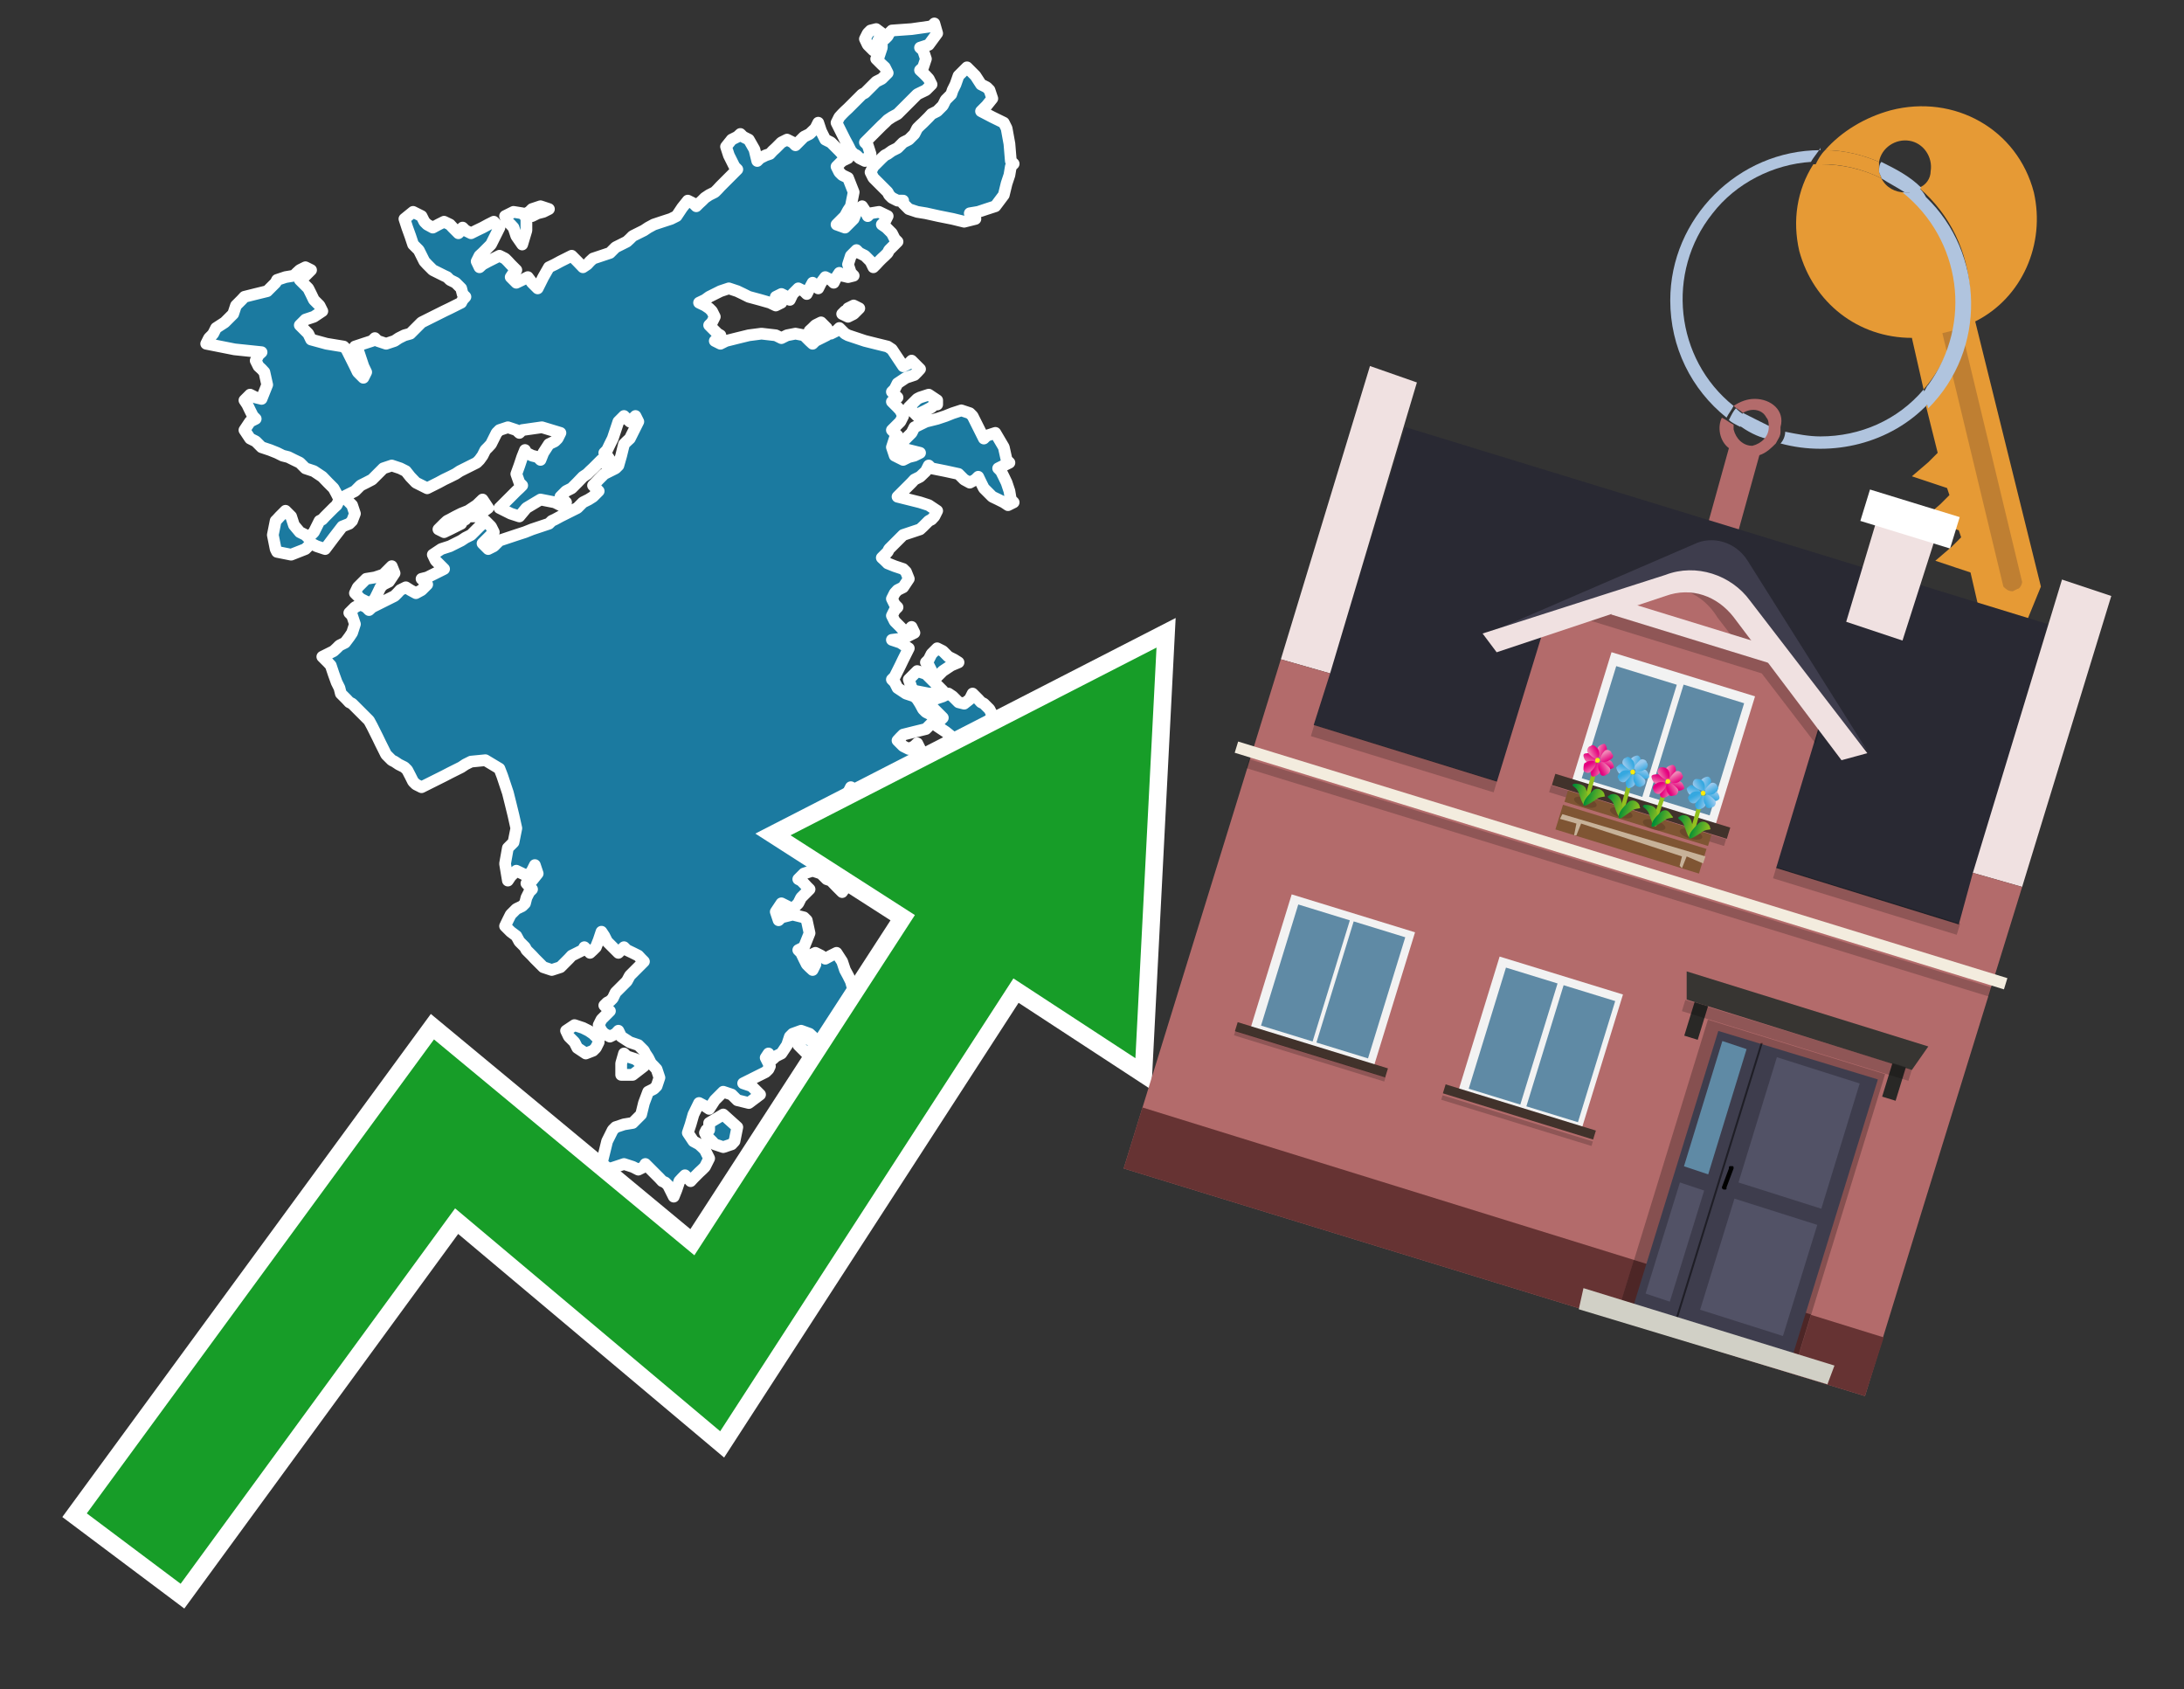 <?xml version="1.0" encoding="utf-8"?>
<!-- Generator: Adobe Illustrator 26.0.3, SVG Export Plug-In . SVG Version: 6.00 Build 0)  -->
<svg version="1.1" id="Text" xmlns="http://www.w3.org/2000/svg" xmlns:xlink="http://www.w3.org/1999/xlink" x="0px" y="0px"
	 width="93.1px" height="72px" viewBox="0 0 93.1 72" style="enable-background:new 0 0 93.1 72;" xml:space="preserve">
<rect x="0" y="0" width="93.1" height="72" fill="#333333" stroke="none"/>
<style type="text/css">
	.st0{fill:#1B7AA0;stroke:#FFFFFF;stroke-width:0.5;stroke-linejoin:round;}
	.st1{fill:none;stroke:#FFFFFF;stroke-width:1.5;stroke-miterlimit:10;}
	.st2{fill:#179D28;}
	.st3{fill:#E69A35;}
	.st4{fill:#B0C4DE;}
	.st5{fill:#B36B6B;}
	.st6{fill:#BF7F32;}
	.st7{fill-rule:evenodd;clip-rule:evenodd;fill:#292933;}
	.st8{fill-rule:evenodd;clip-rule:evenodd;fill:#F0E1E1;}
	.st9{fill-rule:evenodd;clip-rule:evenodd;fill:#B36B6B;}
	.st10{fill-rule:evenodd;clip-rule:evenodd;fill:#663333;}
	.st11{opacity:0.2;fill-rule:evenodd;clip-rule:evenodd;}
	.st12{fill-rule:evenodd;clip-rule:evenodd;fill:#F3ECDE;}
	.st13{fill-rule:evenodd;clip-rule:evenodd;fill:#3E3D4D;}
	.st14{fill-rule:evenodd;clip-rule:evenodd;fill:#F2F2F2;}
	.st15{fill-rule:evenodd;clip-rule:evenodd;fill:#5F8AA5;}
	.st16{fill-rule:evenodd;clip-rule:evenodd;fill:#41322B;}
	.st17{fill:#7F5533;}
	.st18{opacity:0.3;fill-rule:evenodd;clip-rule:evenodd;fill:#422918;}
	.st19{fill-rule:evenodd;clip-rule:evenodd;fill:none;stroke:#93C01F;stroke-width:0.179;stroke-miterlimit:10;}
	.st20{fill-rule:evenodd;clip-rule:evenodd;fill:url(#SVGID_1_);}
	.st21{fill-rule:evenodd;clip-rule:evenodd;fill:url(#SVGID_00000061470219666056487920000016729742250591069362_);}
	.st22{fill-rule:evenodd;clip-rule:evenodd;fill:url(#SVGID_00000178192148240368915100000001347819151346947968_);}
	.st23{fill-rule:evenodd;clip-rule:evenodd;fill:url(#SVGID_00000038389971865849028920000007878055347544054452_);}
	.st24{fill-rule:evenodd;clip-rule:evenodd;fill:url(#SVGID_00000126285451269853804020000005204866670351895996_);}
	.st25{fill-rule:evenodd;clip-rule:evenodd;fill:url(#SVGID_00000066516987361232617880000004188161964842725308_);}
	.st26{fill-rule:evenodd;clip-rule:evenodd;fill:url(#SVGID_00000078727512345348272020000007968968856975704736_);}
	.st27{fill-rule:evenodd;clip-rule:evenodd;fill:url(#SVGID_00000060020391267531230440000004882325016192171710_);}
	.st28{fill-rule:evenodd;clip-rule:evenodd;fill:#FCEA0D;}
	.st29{fill:url(#SVGID_00000178919424887270529290000003317637546337404860_);}
	.st30{fill:url(#SVGID_00000009571413109150010310000010140060730267895716_);}
	.st31{fill-rule:evenodd;clip-rule:evenodd;fill:url(#SVGID_00000182489073185562128420000006558684005827604117_);}
	.st32{fill-rule:evenodd;clip-rule:evenodd;fill:url(#SVGID_00000032645989067476547710000003265048118781251507_);}
	.st33{fill-rule:evenodd;clip-rule:evenodd;fill:url(#SVGID_00000008869192103859988690000018240601642170026424_);}
	.st34{fill-rule:evenodd;clip-rule:evenodd;fill:url(#SVGID_00000150787769774385523020000006377975694932332474_);}
	.st35{fill-rule:evenodd;clip-rule:evenodd;fill:url(#SVGID_00000116933187094122562940000009444482410568123053_);}
	.st36{fill-rule:evenodd;clip-rule:evenodd;fill:url(#SVGID_00000091008988222956474160000009083019889170548120_);}
	.st37{fill-rule:evenodd;clip-rule:evenodd;fill:url(#SVGID_00000178911644919421413930000000804056258068569489_);}
	.st38{fill-rule:evenodd;clip-rule:evenodd;fill:url(#SVGID_00000084504438923443257340000008558778251070266250_);}
	.st39{fill:url(#SVGID_00000050640437290561047850000013299125011490415532_);}
	.st40{fill:url(#SVGID_00000077292945112616339120000012842893998617592207_);}
	.st41{fill-rule:evenodd;clip-rule:evenodd;fill:url(#SVGID_00000139279782030621760280000006984753348390346397_);}
	.st42{fill-rule:evenodd;clip-rule:evenodd;fill:url(#SVGID_00000126313221621760090770000017576157447717731478_);}
	.st43{fill-rule:evenodd;clip-rule:evenodd;fill:url(#SVGID_00000157987804297766853160000003155958678409445008_);}
	.st44{fill-rule:evenodd;clip-rule:evenodd;fill:url(#SVGID_00000118375297845489056810000009484279662777309881_);}
	.st45{fill-rule:evenodd;clip-rule:evenodd;fill:url(#SVGID_00000043451048618842410750000009030156424125561731_);}
	.st46{fill-rule:evenodd;clip-rule:evenodd;fill:url(#SVGID_00000008121577480834293590000001916127181820754570_);}
	.st47{fill-rule:evenodd;clip-rule:evenodd;fill:url(#SVGID_00000072238237515023193430000002699141939803410826_);}
	.st48{fill-rule:evenodd;clip-rule:evenodd;fill:url(#SVGID_00000168112496403858554710000008544577642129323672_);}
	.st49{fill:url(#SVGID_00000077281890421541185450000016511019219776557712_);}
	.st50{fill:url(#SVGID_00000096040959565136610570000014206179437540045753_);}
	.st51{fill-rule:evenodd;clip-rule:evenodd;fill:url(#SVGID_00000057867398764229440010000007547457526797950115_);}
	.st52{fill-rule:evenodd;clip-rule:evenodd;fill:url(#SVGID_00000112592661002364583810000002853579499302244516_);}
	.st53{fill-rule:evenodd;clip-rule:evenodd;fill:url(#SVGID_00000049183472790110759510000002579803043836073917_);}
	.st54{fill-rule:evenodd;clip-rule:evenodd;fill:url(#SVGID_00000065048145228007946920000011257396343601127311_);}
	.st55{fill-rule:evenodd;clip-rule:evenodd;fill:url(#SVGID_00000050650573492187832550000015404241634967810239_);}
	.st56{fill-rule:evenodd;clip-rule:evenodd;fill:url(#SVGID_00000145021685830399703360000002072141193468780688_);}
	.st57{fill-rule:evenodd;clip-rule:evenodd;fill:url(#SVGID_00000063611928335033075820000017248167035233198522_);}
	.st58{fill-rule:evenodd;clip-rule:evenodd;fill:url(#SVGID_00000034062600802600813240000013620176243108494226_);}
	.st59{fill:url(#SVGID_00000019659829453232284410000017200707910563012014_);}
	.st60{fill:url(#SVGID_00000086663462386097762530000006454960829832729216_);}
	.st61{fill:#C7B299;}
	.st62{fill-rule:evenodd;clip-rule:evenodd;fill:#FFFFFF;}
	.st63{fill-rule:evenodd;clip-rule:evenodd;fill:#865050;}
	.st64{fill:#4D2626;}
	.st65{fill:#3E3D4D;}
	.st66{fill:#525266;}
	.st67{opacity:0.5;}
	.st68{fill-rule:evenodd;clip-rule:evenodd;fill:#D1D0C6;}
	.st69{fill:#5F8AA5;}
	.st70{fill:#373532;}
	.st71{fill:#292826;}
	.st72{opacity:0.2;}
</style>
<path class="st0" d="M30.23,47.86L30.83,47.5L31.43,48.04L31.31,48.64L31.19,48.77L30.83,48.89L30.47,48.77L30.35,48.64L30.23,48.52L30.11,48.4L30.05,48.28L30.11,48.16L30.23,48.16ZM26.48,45.32L26.6,44.9L26.72,45.02L27.09,45.14L27.45,45.44L26.97,45.81L26.48,45.81ZM34.76,44.66L34.39,44.9L34.03,44.54L34.27,44.18L34.51,44.3L34.64,44.42L34.76,44.42ZM34.88,14.22L34.51,14.1L34.64,13.98L34.76,13.86L35.0,13.74L35.24,13.98L35.24,14.22ZM25.52,44.42L25.4,44.66L25.28,44.78L24.97,44.9L24.61,44.66L24.49,44.42L24.37,44.3L24.25,44.18L24.13,43.93L24.49,43.69L24.85,43.81L25.09,43.93L25.28,44.06L25.4,44.18L25.52,44.18ZM35.42,14.22L35.66,14.1L35.78,13.98L35.9,14.1L36.02,14.22L36.15,14.29L36.51,14.41L36.87,14.53L37.35,14.65L37.84,14.77L38.02,14.89L38.26,15.25L38.5,15.61L38.74,15.49L38.86,15.37L38.98,15.49L39.1,15.61L39.22,15.73L39.1,15.86L38.98,15.98L38.62,16.1L38.26,16.34L38.14,16.58L38.02,16.7L38.14,16.82L38.26,16.94L38.14,17.0L38.02,17.12L38.14,17.24L38.26,17.36L38.38,17.49L38.5,17.73L38.38,17.97L38.26,18.09L38.14,18.21L38.02,18.33L38.14,18.45L38.26,18.57L38.14,18.69L38.02,19.06L38.14,19.42L38.26,19.48L38.5,19.6L38.74,19.48L38.98,19.42L39.22,19.3L38.74,19.18L38.26,19.06L38.38,18.93L38.5,18.81L38.62,18.69L38.74,18.57L38.86,18.45L38.98,18.21L39.47,17.97L39.95,17.85L40.31,17.73L40.61,17.61L40.98,17.49L41.34,17.61L41.46,17.73L41.58,17.97L41.7,18.21L41.82,18.45L41.94,18.69L42.06,18.57L42.43,18.45L42.79,19.06L42.91,19.6L43.03,19.72L42.79,19.84L42.55,19.96L42.67,20.08L42.79,20.32L42.91,20.57L43.03,20.93L43.09,21.29L43.21,21.41L42.97,21.53L42.79,21.41L42.55,21.29L42.3,21.17L42.18,21.05L42.06,20.93L41.94,20.81L41.82,20.57L41.7,20.32L41.58,20.44L41.34,20.57L41.1,20.44L40.98,20.32L40.86,20.2L40.31,20.08L39.71,19.96L39.59,19.84L39.47,20.08L39.22,20.32L38.98,20.44L38.86,20.57L38.74,20.69L38.62,20.81L38.5,20.93L38.38,21.05L38.26,21.17L38.74,21.29L39.22,21.41L39.59,21.53L39.95,21.77L39.83,22.01L39.71,22.14L39.59,22.2L39.47,22.32L39.35,22.44L39.22,22.56L38.86,22.68L38.5,22.8L38.38,22.92L38.26,23.04L38.14,23.16L38.02,23.28L37.9,23.4L37.84,23.52L37.72,23.64L37.59,23.77L37.72,23.89L37.84,24.01L38.14,24.13L38.5,24.25L38.62,24.37L38.74,24.67L38.5,25.03L38.26,25.15L38.14,25.28L38.02,25.52L38.14,25.76L38.26,25.88L38.14,26.0L38.02,26.24L38.14,26.48L38.26,26.6L38.38,26.72L38.5,26.85L38.62,26.97L38.74,26.85L38.86,26.72L38.98,26.97L38.5,27.21L38.02,27.27L38.38,27.39L38.74,27.63L38.62,27.87L38.5,28.11L38.38,28.36L38.26,28.6L38.14,28.84L38.02,28.96L38.14,29.08L38.26,29.32L38.62,29.56L38.98,29.68L39.1,29.8L39.22,29.99L39.35,30.23L39.47,30.35L39.71,30.47L39.95,30.59L39.83,30.71L39.71,30.83L39.59,30.95L39.47,31.07L38.98,31.19L38.5,31.31L38.38,31.43L38.26,31.56L38.38,31.68L38.5,31.8L38.74,31.92L38.98,31.8L39.1,31.68L39.22,31.92L39.1,32.16L38.98,32.28L39.1,32.4L39.22,32.64L39.1,32.82L38.98,32.94L38.74,33.07L38.5,33.19L38.86,33.31L39.22,33.19L39.47,33.07L39.71,33.19L39.83,33.31L39.95,33.43L40.07,33.55L40.19,33.79L39.95,34.03L39.71,34.15L39.47,34.27L39.22,34.39L38.98,34.51L38.74,34.82L38.62,35.18L38.5,35.3L38.38,35.42L38.26,35.54L38.02,35.66L37.84,35.54L37.72,35.42L37.59,35.18L37.23,34.94L36.87,34.7L36.75,34.51L36.63,34.39L36.51,34.27L36.39,33.91L36.27,33.55L36.15,33.79L36.02,34.03L35.9,34.27L35.66,34.51L35.42,34.39L35.36,34.27L35.24,34.39L35.0,34.51L34.76,34.64L34.88,34.76L35.0,34.94L35.18,35.18L35.42,35.06L35.66,34.94L35.9,35.18L36.02,35.42L36.15,35.78L36.02,36.14L35.9,36.27L35.78,36.39L35.66,36.63L35.78,36.87L35.9,37.11L36.02,37.35L36.15,37.65L35.9,38.02L35.66,37.78L35.42,37.53L35.24,37.47L35.12,37.35L35.0,37.23L34.64,37.11L34.27,37.23L34.15,37.35L34.03,37.47L34.15,37.53L34.27,37.65L34.39,37.78L34.51,37.9L34.39,38.02L34.27,38.14L34.15,38.26L34.03,38.5L33.79,38.74L33.55,38.62L33.31,38.5L33.07,38.86L33.19,39.22L33.31,39.1L33.79,38.98L34.27,39.1L34.39,39.22L34.51,39.77L34.27,40.37L34.03,40.49L34.15,40.61L34.27,40.86L34.39,41.1L34.51,41.22L34.64,41.34L34.76,41.1L34.64,40.86L34.51,40.73L34.76,40.61L35.0,40.73L35.18,40.86L35.42,40.73L35.66,40.61L35.9,40.98L36.02,41.34L36.15,41.58L36.27,41.82L36.39,42.24L36.51,42.73L36.63,43.21L36.51,43.69L36.39,43.81L36.15,43.93L35.9,44.06L35.66,44.18L35.42,44.42L35.18,44.66L35.0,44.54L34.88,44.42L34.76,44.3L34.64,44.18L34.51,44.06L34.15,43.93L33.79,44.06L33.67,44.18L33.55,44.54L33.31,44.9L33.07,45.02L32.94,45.14L32.82,45.02L32.76,44.9L32.64,45.08L32.76,45.32L32.82,45.44L32.76,45.57L32.64,45.69L32.4,45.81L32.16,45.93L31.92,46.05L31.68,46.17L32.04,46.29L32.4,46.65L31.92,47.01L31.43,46.89L31.31,46.77L31.19,46.65L30.83,46.53L30.47,46.89L30.23,47.26L30.05,47.14L29.8,47.01L29.56,47.5L29.44,47.92L29.32,48.28L29.56,48.64L29.8,48.77L29.93,48.89L30.05,49.01L30.11,49.13L30.23,49.37L30.11,49.61L30.05,49.73L29.93,49.85L29.8,49.97L29.68,50.09L29.56,50.21L29.44,50.34L29.32,50.21L29.2,50.09L29.08,50.21L28.96,50.34L28.84,50.7L28.72,51.0L28.6,50.76L28.48,50.52L28.36,50.4L28.23,50.34L28.11,50.21L27.99,50.09L27.87,49.97L27.75,49.85L27.63,49.73L27.51,49.61L27.45,49.73L27.21,49.85L26.97,49.73L26.6,49.61L26.24,49.73L25.88,49.85L25.52,49.73L25.64,49.61L25.76,49.13L25.88,48.64L26.0,48.4L26.12,48.16L26.24,48.04L26.6,47.92L26.97,47.86L27.09,47.74L27.21,47.62L27.33,47.5L27.45,47.01L27.63,46.53L27.87,46.41L27.99,46.29L28.11,45.93L27.99,45.57L27.87,45.44L27.75,45.32L27.63,45.08L27.51,44.9L27.45,44.78L27.33,44.66L27.21,44.54L26.85,44.42L26.48,44.18L26.36,43.93L26.24,44.06L26.0,44.18L25.76,44.06L25.64,43.93L25.52,43.69L25.64,43.45L25.76,43.33L25.88,43.21L26.0,43.09L25.88,42.97L25.76,42.85L25.88,42.73L26.0,42.67L26.12,42.55L26.24,42.3L26.48,42.06L26.72,41.82L26.85,41.58L26.97,41.46L27.09,41.34L27.21,41.22L27.33,41.1L27.45,40.98L27.33,40.86L27.21,40.73L26.97,40.61L26.72,40.49L26.6,40.37L26.48,40.49L26.36,40.61L26.24,40.49L26.12,40.37L26.0,40.25L25.88,40.13L25.76,39.89L25.64,39.71L25.52,40.07L25.4,40.37L25.28,40.49L25.15,40.61L25.03,40.49L24.91,40.37L24.85,40.49L24.61,40.61L24.37,40.73L24.25,40.86L24.13,40.98L24.01,41.1L23.89,41.22L23.52,41.34L23.16,41.22L23.04,41.1L22.92,40.98L22.8,40.86L22.68,40.73L22.56,40.61L22.44,40.49L22.38,40.37L22.26,40.25L22.14,40.13L22.01,39.89L21.77,39.71L21.53,39.47L21.65,39.22L21.77,38.98L22.01,38.74L22.26,38.62L22.38,38.5L22.44,38.26L22.56,38.02L22.68,37.9L22.56,37.78L22.44,37.65L22.68,37.53L22.92,37.23L22.8,36.87L22.68,37.11L22.5,37.35L22.26,37.23L22.01,37.11L21.77,37.35L21.65,37.53L21.53,36.81L21.65,36.14L21.77,36.02L21.89,35.9L22.01,35.3L21.89,34.76L21.77,34.27L21.65,33.79L21.53,33.43L21.41,33.07L21.29,32.76L20.69,32.4L20.08,32.46L19.84,32.58L19.66,32.7L19.42,32.82L19.18,32.94L18.93,33.07L18.69,33.19L18.45,33.31L18.21,33.43L17.97,33.55L17.73,33.43L17.61,33.31L17.49,33.07L17.36,32.82L17.24,32.7L17.0,32.58L16.82,32.46L16.7,32.4L16.58,32.28L16.46,32.16L16.34,31.92L16.22,31.68L16.1,31.43L15.98,31.19L15.86,30.95L15.73,30.71L15.61,30.59L15.49,30.47L15.37,30.35L15.25,30.23L15.13,30.11L15.01,29.99L14.89,29.93L14.77,29.8L14.65,29.68L14.53,29.56L14.47,29.32L14.35,29.08L14.22,28.72L14.1,28.36L13.98,28.23L13.86,28.11L13.74,27.99L13.98,27.87L14.22,27.75L14.35,27.63L14.47,27.51L14.71,27.39L14.89,27.15L15.01,26.97L15.13,26.6L15.01,26.24L14.89,26.12L15.01,26.0L15.13,25.88L15.37,25.76L15.61,25.88L15.73,26.0L15.86,25.88L16.1,25.76L16.34,25.64L16.58,25.52L16.82,25.4L16.94,25.28L17.06,25.15L17.3,25.03L17.49,25.15L17.73,25.28L17.97,25.15L18.09,25.03L18.21,24.91L18.09,24.79L17.97,24.67L18.21,24.61L18.45,24.49L18.69,24.37L18.93,24.25L18.81,24.13L18.69,24.01L18.57,23.89L18.45,23.64L18.81,23.4L19.18,23.28L19.42,23.16L19.66,23.04L19.84,22.92L20.08,22.8L20.2,22.68L20.32,22.56L20.44,22.44L20.57,22.32L20.69,22.2L20.81,22.32L20.93,22.44L21.05,22.68L20.81,22.92L20.57,23.16L20.81,23.4L21.05,23.28L21.17,23.16L21.29,23.04L21.65,22.92L22.01,22.8L22.38,22.68L22.68,22.56L23.04,22.44L23.4,22.32L23.52,22.2L23.65,22.14L23.89,22.01L24.13,21.89L24.37,21.77L24.61,21.65L24.73,21.53L24.85,21.41L25.09,21.29L25.28,21.17L25.4,21.05L25.52,20.93L25.4,20.81L25.28,20.69L25.4,20.57L25.52,20.44L25.64,20.32L25.76,20.2L26.0,20.08L26.24,19.96L26.36,19.84L26.48,19.42L26.6,18.93L26.72,18.81L26.85,18.69L26.97,18.45L27.09,18.21L27.21,17.97L27.09,17.73L26.97,17.85L26.85,17.97L26.72,17.85L26.6,17.73L26.48,17.85L26.36,17.97L26.24,18.33L26.12,18.69L26.0,18.93L25.88,19.18L25.76,19.3L25.88,19.42L26.0,19.6L25.88,19.84L25.76,19.72L25.64,19.6L25.52,19.72L25.4,19.84L25.28,19.96L25.15,20.08L25.03,20.2L24.85,20.32L24.61,20.57L24.37,20.81L24.13,20.93L24.01,21.05L23.89,21.17L24.01,21.29L24.13,21.41L23.89,21.53L23.65,21.41L23.04,21.29L22.44,21.65L22.14,22.01L21.77,21.89L21.53,21.77L21.29,21.65L21.41,21.53L21.53,21.41L21.65,21.29L21.77,21.17L21.89,21.05L22.01,20.93L22.14,20.81L22.26,20.69L22.14,20.57L22.01,20.2L22.14,19.84L22.26,19.48L22.38,19.18L22.44,19.3L22.68,19.42L22.92,19.48L23.04,19.6L23.16,19.3L23.4,18.93L23.65,18.81L23.77,18.69L23.89,18.45L23.1,18.21L22.26,18.33L22.14,18.45L22.01,18.33L21.65,18.21L21.29,18.33L21.17,18.45L21.05,18.69L20.93,18.93L20.81,19.06L20.69,19.18L20.57,19.42L20.44,19.6L20.32,19.72L20.08,19.84L19.84,19.96L19.6,20.08L19.42,20.2L19.18,20.32L18.93,20.44L18.69,20.57L18.45,20.69L18.21,20.81L17.97,20.69L17.73,20.57L17.49,20.32L17.3,20.08L17.06,19.96L16.7,19.84L16.34,19.96L16.22,20.08L16.1,20.2L15.98,20.32L15.86,20.44L15.61,20.57L15.37,20.69L15.25,20.81L15.13,20.93L14.89,21.05L14.65,21.17L14.77,21.29L14.89,21.41L15.01,21.53L15.13,21.89L15.01,22.2L14.89,22.32L14.59,22.44L14.22,22.92L13.86,23.4L13.5,23.28L13.26,23.16L13.02,23.4L12.41,23.64L11.81,23.52L11.75,23.4L11.63,22.8L11.75,22.2L11.81,22.14L11.93,22.01L12.05,21.89L12.17,21.77L12.29,21.89L12.41,22.01L12.53,22.38L12.78,22.68L13.02,22.8L13.14,22.92L13.26,22.8L13.38,22.68L13.5,22.44L13.62,22.2L13.74,22.14L13.86,22.01L13.98,21.89L14.1,21.77L14.22,21.65L14.35,21.53L14.47,21.29L14.35,21.05L14.22,20.81L13.98,20.57L13.74,20.32L13.38,20.08L13.02,19.96L12.9,19.84L12.78,19.72L12.53,19.6L12.29,19.48L12.05,19.42L11.81,19.3L11.51,19.18L11.15,19.06L11.02,18.93L10.9,18.81L10.66,18.69L10.42,18.33L10.66,17.97L10.9,17.85L10.78,17.73L10.66,17.49L10.54,17.24L10.42,17.06L10.66,16.82L10.9,16.94L11.15,17.0L11.39,16.4L11.27,15.86L11.15,15.73L11.02,15.61L10.9,15.37L11.02,15.13L11.15,15.01L10.0,14.89L8.79,14.65L8.91,14.41L9.03,14.29L9.09,14.22L9.21,13.98L9.58,13.74L9.94,13.38L10.06,13.02L10.18,12.9L10.3,12.78L10.42,12.65L10.9,12.53L11.39,12.41L11.51,12.29L11.63,12.17L11.75,12.05L11.81,11.93L12.17,11.81L12.53,11.75L12.65,11.63L12.78,11.51L13.02,11.39L13.26,11.51L13.14,11.63L13.02,11.75L12.9,11.81L12.78,11.93L12.9,12.05L13.02,12.17L13.14,12.29L13.26,12.53L13.38,12.78L13.5,12.9L13.62,13.02L13.74,13.26L13.38,13.5L13.02,13.62L12.9,13.74L12.78,13.86L12.9,13.98L13.02,14.1L13.14,14.22L13.26,14.47L13.92,14.65L14.65,14.77L14.77,14.89L14.89,15.13L15.01,15.37L15.13,15.61L15.25,15.86L15.37,15.98L15.49,16.1L15.61,15.86L15.49,15.61L15.37,15.25L15.25,14.89L15.13,14.77L15.49,14.65L15.86,14.53L15.98,14.41L16.1,14.53L16.46,14.65L16.82,14.53L17.0,14.41L17.24,14.29L17.49,14.22L17.73,13.98L17.97,13.74L18.21,13.62L18.45,13.5L18.69,13.38L18.93,13.26L19.18,13.14L19.42,13.02L19.66,12.9L19.72,12.78L19.84,12.65L19.72,12.53L19.66,12.29L19.42,12.05L19.18,11.93L19.06,11.81L18.93,11.75L18.69,11.63L18.45,11.51L18.33,11.39L18.21,11.27L18.09,11.14L17.97,10.9L17.85,10.66L17.73,10.54L17.61,10.42L17.49,10.06L17.36,9.7L17.24,9.33L17.61,9.03L17.97,9.21L18.09,9.45L18.21,9.57L18.45,9.7L18.69,9.57L18.93,9.45L19.18,9.57L19.3,9.7L19.42,9.82L19.54,9.94L19.66,9.82L19.72,9.7L19.84,9.82L20.08,9.94L20.32,9.82L20.57,9.7L20.81,9.57L21.05,9.45L21.29,9.7L21.17,9.94L21.05,10.18L20.93,10.42L20.81,10.54L20.69,10.66L20.57,10.78L20.44,10.9L20.32,11.14L20.44,11.39L20.57,11.27L20.81,11.14L21.05,11.02L21.29,10.9L21.53,11.02L21.65,11.14L21.77,11.27L21.89,11.39L22.01,11.51L21.89,11.63L21.77,11.81L22.01,12.05L22.26,11.93L22.5,11.81L22.68,12.05L22.92,12.29L23.16,11.81L23.4,11.39L23.65,11.27L23.89,11.14L24.13,11.02L24.37,10.9L24.61,11.14L24.85,11.39L25.03,11.27L25.15,11.14L25.28,11.02L25.64,10.9L26.0,10.78L26.12,10.66L26.24,10.54L26.48,10.42L26.72,10.3L26.85,10.18L26.97,10.06L27.21,9.94L27.45,9.82L27.63,9.7L27.87,9.57L28.23,9.45L28.6,9.33L28.84,9.21L29.08,8.85L29.32,8.55L29.56,8.67L29.68,8.79L29.8,8.67L29.93,8.55L30.05,8.43L30.23,8.31L30.47,8.19L30.59,8.07L30.71,7.94L30.83,7.82L30.95,7.7L31.07,7.58L31.19,7.46L31.31,7.34L31.43,7.22L31.31,7.1L31.19,6.86L31.07,6.62L30.95,6.25L31.19,5.95L31.43,5.83L31.56,5.71L31.68,5.83L31.92,5.95L32.16,6.37L32.28,6.86L32.4,6.74L32.64,6.62L32.82,6.56L32.94,6.43L33.07,6.31L33.19,6.19L33.31,6.07L33.55,5.95L33.79,6.07L33.91,6.19L34.03,6.07L34.15,5.95L34.27,5.83L34.51,5.71L34.76,5.47L34.88,5.23L35.0,5.59L35.18,5.95L35.42,6.07L35.54,6.19L35.66,6.31L35.78,6.43L35.9,6.56L36.02,6.62L36.15,6.74L35.9,6.86L35.66,7.1L35.78,7.34L35.9,7.46L36.15,7.58L36.39,8.19L36.27,8.79L36.15,8.97L36.02,9.21L35.9,9.33L35.78,9.45L35.66,9.57L36.02,9.7L36.39,9.33L36.51,9.03L36.63,8.91L36.75,8.79L36.87,8.97L36.99,9.21L37.11,9.09L37.47,9.03L37.84,9.21L37.72,9.45L37.59,9.57L37.78,9.7L38.02,9.94L38.14,10.18L38.26,10.3L38.14,10.42L38.02,10.54L37.9,10.66L37.84,10.78L37.72,10.9L37.59,11.02L37.47,11.14L37.35,11.27L37.23,11.39L37.11,11.14L36.87,10.9L36.63,10.78L36.51,10.66L36.39,10.78L36.27,10.9L36.15,11.27L36.27,11.63L36.39,11.75L36.15,11.81L35.9,11.75L35.78,11.63L35.66,11.81L35.54,12.05L35.42,11.93L35.18,11.81L35.0,12.05L34.88,12.29L34.76,12.17L34.64,12.05L34.51,12.29L34.39,12.53L34.27,12.41L34.03,12.29L33.79,12.53L33.67,12.78L33.55,12.65L33.31,12.53L33.07,12.65L33.19,12.78L33.31,12.9L33.07,13.02L32.82,12.9L32.4,12.78L31.92,12.65L31.68,12.53L31.43,12.41L31.07,12.29L30.71,12.41L30.47,12.53L30.23,12.65L30.05,12.78L29.8,12.9L30.05,13.02L30.23,13.14L30.35,13.26L30.47,13.5L30.35,13.74L30.23,13.86L30.35,13.98L30.47,14.1L30.59,14.22L30.71,14.29L30.59,14.41L30.47,14.53L30.71,14.65L30.95,14.53L31.43,14.41L31.92,14.29L32.46,14.22L33.07,14.29L33.31,14.41L33.55,14.29L33.91,14.22L34.27,14.29L34.39,14.41L34.51,14.53L34.64,14.65L34.76,14.53L35.0,14.41L35.24,14.29L35.24,14.22ZM15.73,25.76L15.61,25.64L15.37,25.52L15.13,25.28L15.25,25.03L15.37,24.91L15.49,24.79L15.61,24.67L15.98,24.61L16.34,24.49L16.46,24.37L16.58,24.25L16.7,24.13L16.82,24.43L16.58,24.79L16.34,24.91L16.22,25.03L16.1,25.28L15.98,25.52L15.86,25.64L15.86,25.76ZM22.44,9.82L22.26,10.42L22.01,10.06L21.89,9.7L21.77,9.57L21.65,9.45L21.53,9.21L21.89,9.03L22.26,9.09L22.38,9.21L22.44,9.21ZM40.19,33.43L40.07,33.31L39.95,33.19L40.19,33.07L40.43,32.82L40.67,32.58L40.86,32.46L40.98,32.4L41.1,32.64L41.22,32.82L41.34,33.07L41.22,33.31L41.1,33.43L40.86,33.55L40.61,33.67L40.55,33.79L40.43,33.67L40.31,33.55L40.19,33.55ZM40.07,30.71L40.19,30.59L40.07,30.47L39.95,30.35L39.83,30.23L39.71,30.11L39.59,29.99L39.47,29.93L39.83,29.8L40.19,29.68L40.43,29.56L40.61,29.68L40.73,29.8L40.86,29.93L41.1,29.99L41.34,29.8L41.46,29.56L41.58,29.68L41.7,29.8L41.82,29.93L41.94,29.99L42.06,30.11L42.18,30.23L42.3,30.47L42.18,30.71L42.06,30.83L42.18,30.95L42.3,31.19L41.7,31.43L41.1,31.56L40.86,31.68L40.61,31.43L40.31,31.19L39.95,30.95L39.95,30.71ZM39.71,28.6L39.59,28.36L39.47,28.23L39.59,28.11L39.71,27.87L39.95,27.63L40.19,27.75L40.31,27.87L40.43,27.99L40.67,28.11L40.86,28.23L40.55,28.36L40.19,28.6L39.95,28.84L39.71,28.84ZM39.59,29.56L38.98,29.44L38.86,29.32L38.74,28.96L39.1,28.6L39.47,28.72L39.59,28.84L39.71,28.96L39.83,29.08L39.95,29.2L40.07,29.32L40.19,29.44L40.19,29.56ZM39.83,17.24L39.71,17.36L39.47,17.49L39.22,17.61L39.1,17.73L38.98,17.61L38.86,17.49L38.74,17.36L38.86,17.24L38.98,17.12L39.1,17.0L39.22,16.94L39.59,16.82L39.95,17.06L39.95,17.24ZM38.26,8.55L38.02,8.43L37.9,8.31L37.84,8.19L37.72,8.07L37.59,7.94L37.47,7.82L37.35,7.7L37.23,7.58L37.11,7.34L37.23,7.1L37.35,6.98L37.47,6.86L37.59,6.74L37.72,6.62L37.84,6.56L38.02,6.43L38.26,6.31L38.38,6.19L38.5,6.07L38.74,5.95L38.98,5.71L39.1,5.47L39.22,5.35L39.35,5.23L39.47,5.11L39.59,4.99L39.71,4.86L39.95,4.74L40.19,4.5L40.31,4.26L40.43,4.14L40.55,4.02L40.61,3.84L40.73,3.6L40.86,3.23L41.22,2.87L41.58,3.23L41.82,3.6L42.06,3.72L42.18,3.84L42.3,4.2L42.06,4.5L41.82,4.74L42.3,4.99L42.79,5.23L42.91,5.47L43.03,6.13L43.09,6.86L43.21,6.98L43.09,7.1L43.03,7.46L42.91,7.82L42.79,8.31L42.43,8.79L42.06,8.91L41.7,9.03L41.34,9.09L41.46,9.21L41.58,9.33L41.1,9.45L40.61,9.33L40.01,9.21L39.47,9.09L39.1,9.03L38.74,8.91L38.62,8.79L38.5,8.67L38.5,8.55ZM36.15,13.14L36.39,13.02L36.63,13.14L36.51,13.26L36.39,13.38L36.15,13.5L35.9,13.38L36.02,13.26L36.15,13.26ZM37.72,1.66L37.84,1.54L37.9,1.42L38.02,1.3L38.86,1.24L39.71,1.12L39.83,1.0L39.95,1.42L39.59,1.91L39.22,2.03L39.35,2.15L39.47,2.51L39.35,2.87L39.22,2.99L39.35,3.11L39.47,3.23L39.59,3.36L39.71,3.6L39.47,3.84L39.22,3.96L39.1,4.02L38.98,4.14L38.86,4.26L38.74,4.38L38.62,4.5L38.5,4.62L38.38,4.74L38.26,4.86L38.02,4.99L37.84,5.11L37.72,5.23L37.59,5.35L37.47,5.47L37.35,5.59L37.23,5.71L37.11,5.83L36.99,5.95L36.87,6.07L36.99,6.19L37.11,6.56L36.87,6.86L36.63,6.74L36.51,6.62L36.39,6.56L36.27,6.43L36.15,6.19L36.02,5.95L35.9,5.71L35.78,5.47L35.66,5.23L35.78,4.99L35.9,4.86L36.02,4.74L36.15,4.62L36.27,4.5L36.39,4.38L36.51,4.26L36.63,4.14L36.75,4.02L36.87,3.96L36.99,3.84L37.11,3.72L37.23,3.6L37.35,3.48L37.59,3.36L37.84,3.11L37.72,2.87L37.59,2.75L37.47,2.63L37.35,2.51L37.47,2.39L37.59,2.03L37.59,1.66ZM19.84,22.14L19.72,22.2L19.66,22.32L19.42,22.44L19.18,22.56L18.93,22.68L18.69,22.56L18.81,22.44L18.93,22.32L19.06,22.2L19.18,22.14L19.42,22.01L19.66,21.89L19.96,21.77L20.32,21.53L20.57,21.29L20.81,21.65L20.32,22.01L19.84,22.01ZM22.44,9.09L22.56,9.03L22.68,8.91L23.04,8.79L23.4,8.91L23.16,9.03L22.92,9.09L22.68,9.21L22.44,9.21ZM37.47,1.66L37.35,1.91L37.23,2.15L37.11,2.03L36.99,1.91L36.87,1.66L36.99,1.42L37.11,1.3L37.35,1.24L37.59,1.42L37.59,1.66Z"/>
<polygon class="st1" points="49.3,27.6 33.7,35.6 39,39 29.6,53.5 18.5,44.3 3.7,64.5 7.7,67.5 19.4,51.5 30.7,61 43.2,41.7 
	48.4,45.1 "/>
<polygon class="st2" points="49.3,27.6 33.7,35.6 39,39 29.6,53.5 18.5,44.3 3.7,64.5 7.7,67.5 19.4,51.5 30.7,61 43.2,41.7 
	48.4,45.1 "/>
<path class="st3" d="M80.2,7.6c0-0.1-0.1-0.2-0.1-0.3c0-0.1,0-0.3,0-0.4c-0.7-0.3-1.5-0.5-2.3-0.5c-0.2,0.2-0.3,0.4-0.4,0.6
	c0.1,0,0.2,0,0.3,0C78.5,7,79.4,7.2,80.2,7.6z"/>
<path class="st4" d="M77.6,6.4c-3.5,0-6.4,2.9-6.4,6.4c0,2,0.9,3.8,2.4,5c0.1-0.2,0.2-0.3,0.3-0.5c-2.5-2-2.9-5.7-0.9-8.2
	c1-1.3,2.6-2.1,4.2-2.2c0.1-0.2,0.3-0.4,0.4-0.6V6.4z"/>
<path class="st3" d="M84.2,13.7c2-1,3-3.3,2.5-5.5C86,5.5,83.3,4,80.6,4.7c-1.1,0.3-2.1,0.9-2.8,1.7c0.8,0,1.6,0.2,2.3,0.5
	c0.1-0.6,0.7-1,1.3-0.9c0.6,0.1,1,0.7,0.9,1.3c0,0.3-0.2,0.6-0.5,0.7c2.7,2.3,2.9,6.4,0.6,9c-0.1,0.1-0.2,0.2-0.3,0.3l0.5,2
	l-0.4,0.4l-0.7,0.6l0.9,0.3l0.6,0.2l0.1,0.3l-0.4,0.4L82,22.1l0.9,0.3l0.6,0.2l0.1,0.3l-0.4,0.4l-0.7,0.6l0.9,0.3l0.6,0.2l0.3,1.3
	l1.8,1.5L87,25L84.2,13.7z"/>
<path class="st3" d="M81.2,8.2c-0.4,0-0.8-0.2-1-0.6C79.4,7.2,78.5,7,77.6,7c-0.1,0-0.2,0-0.3,0c-0.7,1.1-0.9,2.4-0.6,3.7
	c0.6,2.2,2.5,3.7,4.8,3.7l0.5,2.2c2.1-2.4,1.9-6.1-0.6-8.2C81.3,8.3,81.2,8.3,81.2,8.2z"/>
<path class="st4" d="M74.1,18.1c0.4,0.3,0.8,0.5,1.2,0.6c0.1-0.1,0.2-0.3,0.2-0.5l0,0c-0.4-0.2-0.8-0.4-1.2-0.6
	C74.2,17.8,74.1,17.9,74.1,18.1z"/>
<path class="st4" d="M74.4,17.7c-0.2-0.1-0.3-0.2-0.4-0.3c-0.1,0.1-0.2,0.3-0.3,0.5c0.1,0.1,0.3,0.2,0.5,0.3
	C74.1,17.9,74.2,17.8,74.4,17.7z"/>
<path class="st5" d="M74.8,17c-0.3,0-0.6,0.1-0.9,0.3c0.1,0.1,0.3,0.2,0.4,0.3c0.3-0.2,0.8-0.2,1,0.2c0.1,0.1,0.1,0.3,0.1,0.4l0,0
	c0,0.4-0.3,0.7-0.7,0.8c-0.4,0-0.7-0.3-0.8-0.7c0,0,0,0,0-0.1v-0.1c-0.2-0.1-0.3-0.2-0.5-0.3c-0.2,0.4-0.1,1,0.3,1.3l-1,3.6L74,23
	l1-3.6c0.3-0.1,0.5-0.3,0.7-0.5c0.1-0.2,0.2-0.3,0.2-0.5c0-0.1,0-0.1,0-0.2C76.1,17.5,75.5,17,74.8,17z"/>
<path class="st6" d="M86,25.1l-0.2,0.1c-0.2,0-0.3-0.1-0.4-0.2l0,0l-2.6-10.8l0.8-0.2l2.6,10.8C86.2,24.9,86.1,25.1,86,25.1L86,25.1
	z"/>
<path class="st4" d="M80.1,7.3c0,0.1,0.1,0.2,0.1,0.3c0.3,0.2,0.7,0.4,1,0.6c0.1,0,0.2,0,0.3,0c0.1,0,0.3-0.1,0.4-0.2
	c-0.5-0.5-1.1-0.8-1.7-1.1C80.1,7,80.1,7.2,80.1,7.3z"/>
<path class="st4" d="M77.6,18.6c-0.5,0-1-0.1-1.5-0.2c0,0.2-0.1,0.4-0.2,0.5c2.2,0.6,4.7,0,6.3-1.7L82,16.6
	C80.9,17.9,79.3,18.6,77.6,18.6z"/>
<path class="st4" d="M81.8,8c-0.1,0.1-0.2,0.1-0.4,0.2c-0.1,0-0.2,0-0.3,0c2.5,2,3,5.6,1.1,8.2c-0.1,0.1-0.1,0.2-0.2,0.3l0.2,0.7
	c2.5-2.5,2.4-6.6-0.1-9C82,8.2,81.9,8.1,81.8,8L81.8,8z"/>
<g>
	<polygon class="st7" points="83.5,39.4 56,30.9 59.9,18.2 87.3,26.6 83.5,39.4 	"/>
	<polygon class="st8" points="86.2,37.8 84.1,37.2 87.9,24.7 90,25.4 86.2,37.8 	"/>
	<polygon class="st8" points="56.7,28.7 54.6,28.1 58.4,15.6 60.4,16.3 56.7,28.7 	"/>
	<polygon class="st9" points="81.9,51.7 86.2,37.8 84.1,37.2 83.5,39.4 56,30.9 56.7,28.7 54.6,28.1 47.9,49.8 79.5,59.5 	"/>
	<polygon class="st10" points="79.5,59.5 80.3,57 48.7,47.2 47.9,49.8 79.5,59.5 	"/>
	
		<rect x="55.3" y="35.1" transform="matrix(0.956 0.294 -0.294 0.956 13.479 -18.918)" class="st11" width="28.8" height="0.5"/>
	
		<rect x="52.1" y="36.7" transform="matrix(-0.956 -0.294 0.294 -0.956 124.442 92.569)" class="st12" width="34.3" height="0.5"/>
	
		<rect x="52.5" y="37.1" transform="matrix(-0.956 -0.294 0.294 -0.956 124.057 93.372)" class="st11" width="33.1" height="0.4"/>
	<polygon class="st8" points="82.7,22.3 80.2,21.5 78.7,26.5 81.1,27.3 82.7,22.3 	"/>
	<g>
		<path class="st13" d="M72.9,25l-9.5,2l8.8-3.8c0.8-0.4,1.8-0.1,2.3,0.7l5.1,8.1L72.9,25z"/>
		<path class="st9" d="M75.5,37.7L63.6,34l2.3-7.5l5.4-1.7c1.1-0.3,2.2,0,2.9,0.9l3.6,4.4L75.5,37.7z"/>
		<path class="st11" d="M77.7,30.5l-1-1.2l0,0l0,0L73,24.5c0,0-2.8,0.5-1.6,0.6s1.8,1.2,1.8,1.2l1,1.3c-2.1-0.7-5.8-1.8-5.9-1.8
			l-1,0.5l7.8,2.4l2.3,3L77.7,30.5z"/>
		<path class="st8" d="M79.6,32.1l-5-6.5c-0.8-1.1-2.3-1.6-3.6-1.1L63.2,27l0.6,0.8l7.2-2.4c1.1-0.4,2.2,0,2.9,0.9l4.6,6.1
			L79.6,32.1z"/>
		<rect x="68.6" y="26.6" transform="matrix(0.956 0.294 -0.294 0.956 11.129 -20.077)" class="st8" width="7.6" height="0.7"/>
		<g>
			
				<rect x="67.6" y="28.7" transform="matrix(-0.956 -0.294 0.294 -0.956 129.268 82.63)" class="st14" width="6.4" height="5.9"/>
			<g>
				<rect x="69.8" y="30.7" transform="matrix(0.294 -0.956 0.956 0.294 20.428 91.661)" class="st15" width="5" height="2.7"/>
				<rect x="66.9" y="29.8" transform="matrix(0.294 -0.956 0.956 0.294 19.27 88.365)" class="st15" width="5" height="2.7"/>
			</g>
			
				<rect x="66.1" y="34.2" transform="matrix(-0.956 -0.294 0.294 -0.956 126.748 87.879)" class="st16" width="7.8" height="0.5"/>
			
				<rect x="66" y="34.7" transform="matrix(-0.956 -0.294 0.294 -0.956 126.386 88.633)" class="st11" width="7.8" height="0.3"/>
		</g>
		<g>
			
				<rect x="69.6" y="31.7" transform="matrix(0.294 -0.956 0.956 0.294 15.923 91.392)" class="st17" width="0.5" height="6.4"/>
			<g>
				<g>
					
						<ellipse transform="matrix(0.294 -0.956 0.956 0.294 15.011 88.761)" class="st18" cx="67.6" cy="34.2" rx="0.2" ry="0.5"/>
					<g>
						<line class="st19" x1="68.1" y1="32.4" x2="67.6" y2="34.2"/>
						<g>
							
								<linearGradient id="SVGID_1_" gradientUnits="userSpaceOnUse" x1="80.743" y1="25.444" x2="81.14" y2="25.444" gradientTransform="matrix(0.956 0.294 -0.294 0.956 -1.625 -16.064)">
								<stop  offset="0" style="stop-color:#EF87B5"/>
								<stop  offset="0.406" style="stop-color:#EB4B9C"/>
								<stop  offset="0.806" style="stop-color:#E71586"/>
								<stop  offset="1" style="stop-color:#E5007E"/>
							</linearGradient>
							<path class="st20" d="M68.5,32c0,0.1-0.2,0.3-0.3,0.3c-0.1,0-0.1-0.3-0.1-0.4c0-0.1,0.2-0.2,0.3-0.2
								C68.5,31.8,68.5,31.9,68.5,32z"/>
							
								<linearGradient id="SVGID_00000011728048587439620280000003799681554930801854_" gradientUnits="userSpaceOnUse" x1="-413.53" y1="49.718" x2="-413.132" y2="49.718" gradientTransform="matrix(-0.956 -0.294 0.294 -0.956 -341.657 -41.174)">
								<stop  offset="0" style="stop-color:#EF87B5"/>
								<stop  offset="0.406" style="stop-color:#EB4B9C"/>
								<stop  offset="0.806" style="stop-color:#E71586"/>
								<stop  offset="1" style="stop-color:#E5007E"/>
							</linearGradient>
							
								<path style="fill-rule:evenodd;clip-rule:evenodd;fill:url(#SVGID_00000011728048587439620280000003799681554930801854_);" d="
								M67.8,32.8c0-0.1,0.2-0.3,0.3-0.3s0.1,0.3,0.1,0.4c0,0.1-0.2,0.2-0.3,0.2S67.8,32.9,67.8,32.8z"/>
							
								<linearGradient id="SVGID_00000173147552634723519230000007247769992226269866_" gradientUnits="userSpaceOnUse" x1="-165.695" y1="-222.391" x2="-165.297" y2="-222.391" gradientTransform="matrix(-0.294 0.956 -0.956 -0.294 -192.691 125.355)">
								<stop  offset="0" style="stop-color:#EF87B5"/>
								<stop  offset="0.406" style="stop-color:#EB4B9C"/>
								<stop  offset="0.806" style="stop-color:#E71586"/>
								<stop  offset="1" style="stop-color:#E5007E"/>
							</linearGradient>
							
								<path style="fill-rule:evenodd;clip-rule:evenodd;fill:url(#SVGID_00000173147552634723519230000007247769992226269866_);" d="
								M68.5,32.8c-0.1,0-0.3-0.2-0.3-0.3c0-0.1,0.3-0.1,0.4-0.1c0.1,0,0.2,0.2,0.2,0.3C68.8,32.7,68.7,32.8,68.5,32.8z"/>
							
								<linearGradient id="SVGID_00000101077840617687854460000010104540005049342909_" gradientUnits="userSpaceOnUse" x1="-167.093" y1="297.553" x2="-166.695" y2="297.553" gradientTransform="matrix(0.294 -0.956 0.956 0.294 -167.582 -214.677)">
								<stop  offset="0" style="stop-color:#EF87B5"/>
								<stop  offset="0.406" style="stop-color:#EB4B9C"/>
								<stop  offset="0.806" style="stop-color:#E71586"/>
								<stop  offset="1" style="stop-color:#E5007E"/>
							</linearGradient>
							
								<path style="fill-rule:evenodd;clip-rule:evenodd;fill:url(#SVGID_00000101077840617687854460000010104540005049342909_);" d="
								M67.8,32.1c0.1,0,0.3,0.2,0.3,0.3c0,0.1-0.3,0.1-0.4,0.1s-0.2-0.2-0.2-0.3C67.5,32.1,67.6,32.1,67.8,32.1z"/>
							
								<linearGradient id="SVGID_00000040550759843463072020000005983147978124904357_" gradientUnits="userSpaceOnUse" x1="8.852" y1="-149.512" x2="9.25" y2="-149.512" gradientTransform="matrix(0.468 0.884 -0.884 0.468 -67.869 94.217)">
								<stop  offset="0" style="stop-color:#EF87B5"/>
								<stop  offset="0.406" style="stop-color:#EB4B9C"/>
								<stop  offset="0.806" style="stop-color:#E71586"/>
								<stop  offset="1" style="stop-color:#E5007E"/>
							</linearGradient>
							
								<path style="fill-rule:evenodd;clip-rule:evenodd;fill:url(#SVGID_00000040550759843463072020000005983147978124904357_);" d="
								M68.6,32.4c-0.1,0.1-0.4,0.1-0.4,0s0.1-0.3,0.2-0.4c0.1-0.1,0.3,0,0.3,0.1C68.8,32.2,68.8,32.3,68.6,32.4z"/>
							
								<linearGradient id="SVGID_00000165192217007785105990000002002337137028934801_" gradientUnits="userSpaceOnUse" x1="-341.639" y1="224.675" x2="-341.242" y2="224.675" gradientTransform="matrix(-0.468 -0.884 0.884 -0.468 -290.553 -163.977)">
								<stop  offset="0" style="stop-color:#EF87B5"/>
								<stop  offset="0.406" style="stop-color:#EB4B9C"/>
								<stop  offset="0.806" style="stop-color:#E71586"/>
								<stop  offset="1" style="stop-color:#E5007E"/>
							</linearGradient>
							
								<path style="fill-rule:evenodd;clip-rule:evenodd;fill:url(#SVGID_00000165192217007785105990000002002337137028934801_);" d="
								M67.6,32.5c0.1-0.1,0.4-0.1,0.4,0c0.1,0.1-0.1,0.3-0.2,0.4c-0.1,0.1-0.3,0-0.3-0.1C67.5,32.7,67.5,32.5,67.6,32.5z"/>
							
								<linearGradient id="SVGID_00000146462713511426614650000003875576361584118700_" gradientUnits="userSpaceOnUse" x1="-340.651" y1="-150.501" x2="-340.254" y2="-150.501" gradientTransform="matrix(-0.884 0.468 -0.468 -0.884 -302.972 59.11)">
								<stop  offset="0" style="stop-color:#EF87B5"/>
								<stop  offset="0.406" style="stop-color:#EB4B9C"/>
								<stop  offset="0.806" style="stop-color:#E71586"/>
								<stop  offset="1" style="stop-color:#E5007E"/>
							</linearGradient>
							
								<path style="fill-rule:evenodd;clip-rule:evenodd;fill:url(#SVGID_00000146462713511426614650000003875576361584118700_);" d="
								M68.2,32.9c-0.1-0.1-0.1-0.4,0-0.4c0.1-0.1,0.3,0.1,0.4,0.2s0,0.3-0.1,0.3C68.4,33.1,68.2,33.1,68.2,32.9z"/>
							
								<linearGradient id="SVGID_00000159438441908798577810000009236242851131997360_" gradientUnits="userSpaceOnUse" x1="7.864" y1="225.663" x2="8.261" y2="225.663" gradientTransform="matrix(0.884 -0.468 0.468 0.884 -44.778 -163.573)">
								<stop  offset="0" style="stop-color:#EF87B5"/>
								<stop  offset="0.406" style="stop-color:#EB4B9C"/>
								<stop  offset="0.806" style="stop-color:#E71586"/>
								<stop  offset="1" style="stop-color:#E5007E"/>
							</linearGradient>
							
								<path style="fill-rule:evenodd;clip-rule:evenodd;fill:url(#SVGID_00000159438441908798577810000009236242851131997360_);" d="
								M68.1,31.9c0.1,0.1,0.1,0.4,0,0.4c-0.1,0.1-0.3-0.1-0.4-0.2c-0.1-0.1,0-0.3,0.1-0.3C67.9,31.7,68,31.8,68.1,31.9z"/>
							<circle class="st28" cx="68.1" cy="32.4" r="0.1"/>
						</g>
						
							<linearGradient id="SVGID_00000005958044758025399110000010645918837104761256_" gradientUnits="userSpaceOnUse" x1="80.225" y1="27.411" x2="81.024" y2="27.411" gradientTransform="matrix(0.956 0.294 -0.294 0.956 -1.625 -16.064)">
							<stop  offset="0" style="stop-color:#008D36"/>
							<stop  offset="0.448" style="stop-color:#48A62B"/>
							<stop  offset="0.82" style="stop-color:#7EB922"/>
							<stop  offset="1" style="stop-color:#93C01F"/>
						</linearGradient>
						<path style="fill:url(#SVGID_00000005958044758025399110000010645918837104761256_);" d="M67.6,33.6c0.1,0.3,0.1,0.6,0,0.7
							c-0.1,0.1-0.2-0.2-0.3-0.5c-0.1-0.3-0.4-0.3-0.2-0.4C67.2,33.4,67.5,33.4,67.6,33.6z"/>
						
							<linearGradient id="SVGID_00000167379830071899430230000006633373055275857588_" gradientUnits="userSpaceOnUse" x1="80.859" y1="27.411" x2="81.658" y2="27.411" gradientTransform="matrix(0.956 0.294 -0.294 0.956 -1.625 -16.064)">
							<stop  offset="0" style="stop-color:#008D36"/>
							<stop  offset="0.448" style="stop-color:#48A62B"/>
							<stop  offset="0.82" style="stop-color:#7EB922"/>
							<stop  offset="1" style="stop-color:#93C01F"/>
						</linearGradient>
						<path style="fill:url(#SVGID_00000167379830071899430230000006633373055275857588_);" d="M67.9,33.7c-0.2,0.2-0.4,0.4-0.4,0.6
							c0,0.1,0.2,0,0.5-0.2c0.2-0.2,0.5-0.1,0.4-0.2C68.4,33.7,68.1,33.5,67.9,33.7z"/>
					</g>
				</g>
				<g>
					
						<ellipse transform="matrix(0.294 -0.956 0.956 0.294 15.622 90.5)" class="st18" cx="69.1" cy="34.7" rx="0.2" ry="0.5"/>
					<g>
						<line class="st19" x1="69.6" y1="32.9" x2="69.1" y2="34.7"/>
						<g>
							
								<linearGradient id="SVGID_00000134224602275547610170000004484926786289199534_" gradientUnits="userSpaceOnUse" x1="82.287" y1="25.444" x2="82.685" y2="25.444" gradientTransform="matrix(0.956 0.294 -0.294 0.956 -1.625 -16.064)">
								<stop  offset="0" style="stop-color:#9CCAEE"/>
								<stop  offset="0.25" style="stop-color:#7FC0EA"/>
								<stop  offset="0.754" style="stop-color:#4AAFE3"/>
								<stop  offset="1" style="stop-color:#35A8E0"/>
							</linearGradient>
							
								<path style="fill-rule:evenodd;clip-rule:evenodd;fill:url(#SVGID_00000134224602275547610170000004484926786289199534_);" d="
								M69.9,32.5c0,0.1-0.2,0.3-0.3,0.3c-0.1,0-0.1-0.3-0.1-0.4c0-0.1,0.2-0.2,0.3-0.2S70,32.4,69.9,32.5z"/>
							
								<linearGradient id="SVGID_00000027600629858936306140000012583036786592284838_" gradientUnits="userSpaceOnUse" x1="-415.074" y1="49.718" x2="-414.677" y2="49.718" gradientTransform="matrix(-0.956 -0.294 0.294 -0.956 -341.657 -41.174)">
								<stop  offset="0" style="stop-color:#9CCAEE"/>
								<stop  offset="0.25" style="stop-color:#7FC0EA"/>
								<stop  offset="0.754" style="stop-color:#4AAFE3"/>
								<stop  offset="1" style="stop-color:#35A8E0"/>
							</linearGradient>
							
								<path style="fill-rule:evenodd;clip-rule:evenodd;fill:url(#SVGID_00000027600629858936306140000012583036786592284838_);" d="
								M69.3,33.3c0-0.1,0.2-0.3,0.3-0.3s0.1,0.3,0.1,0.4s-0.2,0.2-0.3,0.2C69.3,33.5,69.3,33.4,69.3,33.3z"/>
							
								<linearGradient id="SVGID_00000159457738230998142850000006074040205537102754_" gradientUnits="userSpaceOnUse" x1="-165.695" y1="-223.936" x2="-165.297" y2="-223.936" gradientTransform="matrix(-0.294 0.956 -0.956 -0.294 -192.691 125.355)">
								<stop  offset="0" style="stop-color:#9CCAEE"/>
								<stop  offset="0.25" style="stop-color:#7FC0EA"/>
								<stop  offset="0.754" style="stop-color:#4AAFE3"/>
								<stop  offset="1" style="stop-color:#35A8E0"/>
							</linearGradient>
							
								<path style="fill-rule:evenodd;clip-rule:evenodd;fill:url(#SVGID_00000159457738230998142850000006074040205537102754_);" d="
								M70,33.2c-0.1,0-0.3-0.2-0.3-0.3c0-0.1,0.3-0.1,0.4-0.1s0.2,0.2,0.2,0.3C70.3,33.2,70.1,33.2,70,33.2z"/>
							
								<linearGradient id="SVGID_00000016042599224599769040000015616298228423474570_" gradientUnits="userSpaceOnUse" x1="-167.093" y1="299.098" x2="-166.695" y2="299.098" gradientTransform="matrix(0.294 -0.956 0.956 0.294 -167.582 -214.677)">
								<stop  offset="0" style="stop-color:#9CCAEE"/>
								<stop  offset="0.25" style="stop-color:#7FC0EA"/>
								<stop  offset="0.754" style="stop-color:#4AAFE3"/>
								<stop  offset="1" style="stop-color:#35A8E0"/>
							</linearGradient>
							
								<path style="fill-rule:evenodd;clip-rule:evenodd;fill:url(#SVGID_00000016042599224599769040000015616298228423474570_);" d="
								M69.2,32.6c0.1,0,0.3,0.2,0.3,0.3c0,0.1-0.3,0.1-0.4,0.1c-0.1,0-0.2-0.2-0.2-0.3C69,32.6,69.1,32.5,69.2,32.6z"/>
							
								<linearGradient id="SVGID_00000056414253164230018960000005474430414660043653_" gradientUnits="userSpaceOnUse" x1="9.945" y1="-150.605" x2="10.342" y2="-150.605" gradientTransform="matrix(0.468 0.884 -0.884 0.468 -67.869 94.217)">
								<stop  offset="0" style="stop-color:#9CCAEE"/>
								<stop  offset="0.25" style="stop-color:#7FC0EA"/>
								<stop  offset="0.754" style="stop-color:#4AAFE3"/>
								<stop  offset="1" style="stop-color:#35A8E0"/>
							</linearGradient>
							
								<path style="fill-rule:evenodd;clip-rule:evenodd;fill:url(#SVGID_00000056414253164230018960000005474430414660043653_);" d="
								M70.1,32.8c-0.1,0.1-0.4,0.1-0.4,0c-0.1-0.1,0.1-0.3,0.2-0.4c0.1-0.1,0.3,0,0.3,0.1C70.3,32.6,70.2,32.8,70.1,32.8z"/>
							
								<linearGradient id="SVGID_00000115498101324838154120000016263774795236812424_" gradientUnits="userSpaceOnUse" x1="-342.732" y1="225.767" x2="-342.334" y2="225.767" gradientTransform="matrix(-0.468 -0.884 0.884 -0.468 -290.553 -163.977)">
								<stop  offset="0" style="stop-color:#9CCAEE"/>
								<stop  offset="0.25" style="stop-color:#7FC0EA"/>
								<stop  offset="0.754" style="stop-color:#4AAFE3"/>
								<stop  offset="1" style="stop-color:#35A8E0"/>
							</linearGradient>
							
								<path style="fill-rule:evenodd;clip-rule:evenodd;fill:url(#SVGID_00000115498101324838154120000016263774795236812424_);" d="
								M69.1,32.9c0.1-0.1,0.4-0.1,0.4,0c0.1,0.1-0.1,0.3-0.2,0.4c-0.1,0.1-0.3,0-0.3-0.1C68.9,33.1,69,33,69.1,32.9z"/>
							
								<linearGradient id="SVGID_00000058570965635640500550000007757856925385306547_" gradientUnits="userSpaceOnUse" x1="-341.743" y1="-151.593" x2="-341.346" y2="-151.593" gradientTransform="matrix(-0.884 0.468 -0.468 -0.884 -302.972 59.11)">
								<stop  offset="0" style="stop-color:#9CCAEE"/>
								<stop  offset="0.25" style="stop-color:#7FC0EA"/>
								<stop  offset="0.754" style="stop-color:#4AAFE3"/>
								<stop  offset="1" style="stop-color:#35A8E0"/>
							</linearGradient>
							
								<path style="fill-rule:evenodd;clip-rule:evenodd;fill:url(#SVGID_00000058570965635640500550000007757856925385306547_);" d="
								M69.7,33.4c-0.1-0.1-0.1-0.4,0-0.4c0.1-0.1,0.3,0.1,0.4,0.2s0,0.3-0.1,0.3C69.9,33.6,69.7,33.5,69.7,33.4z"/>
							
								<linearGradient id="SVGID_00000116923107477220218810000014465615429735556018_" gradientUnits="userSpaceOnUse" x1="8.956" y1="226.755" x2="9.354" y2="226.755" gradientTransform="matrix(0.884 -0.468 0.468 0.884 -44.778 -163.573)">
								<stop  offset="0" style="stop-color:#9CCAEE"/>
								<stop  offset="0.25" style="stop-color:#7FC0EA"/>
								<stop  offset="0.754" style="stop-color:#4AAFE3"/>
								<stop  offset="1" style="stop-color:#35A8E0"/>
							</linearGradient>
							
								<path style="fill-rule:evenodd;clip-rule:evenodd;fill:url(#SVGID_00000116923107477220218810000014465615429735556018_);" d="
								M69.6,32.4c0.1,0.1,0.1,0.4,0,0.4c-0.1,0.1-0.3-0.1-0.4-0.2c-0.1-0.1,0-0.3,0.1-0.3C69.4,32.2,69.5,32.3,69.6,32.4z"/>
							<circle class="st28" cx="69.6" cy="32.9" r="0.1"/>
						</g>
						
							<linearGradient id="SVGID_00000119796000334537885520000015325701707411300778_" gradientUnits="userSpaceOnUse" x1="81.77" y1="27.411" x2="82.569" y2="27.411" gradientTransform="matrix(0.956 0.294 -0.294 0.956 -1.625 -16.064)">
							<stop  offset="0" style="stop-color:#008D36"/>
							<stop  offset="0.448" style="stop-color:#48A62B"/>
							<stop  offset="0.82" style="stop-color:#7EB922"/>
							<stop  offset="1" style="stop-color:#93C01F"/>
						</linearGradient>
						<path style="fill:url(#SVGID_00000119796000334537885520000015325701707411300778_);" d="M69.1,34.1c0.1,0.3,0.1,0.6,0,0.7
							s-0.2-0.2-0.3-0.5c-0.1-0.3-0.4-0.3-0.2-0.4C68.7,33.8,69,33.8,69.1,34.1z"/>
						
							<linearGradient id="SVGID_00000153697713500704423560000001485598863230041253_" gradientUnits="userSpaceOnUse" x1="82.403" y1="27.411" x2="83.202" y2="27.411" gradientTransform="matrix(0.956 0.294 -0.294 0.956 -1.625 -16.064)">
							<stop  offset="0" style="stop-color:#008D36"/>
							<stop  offset="0.448" style="stop-color:#48A62B"/>
							<stop  offset="0.82" style="stop-color:#7EB922"/>
							<stop  offset="1" style="stop-color:#93C01F"/>
						</linearGradient>
						<path style="fill:url(#SVGID_00000153697713500704423560000001485598863230041253_);" d="M69.4,34.2c-0.2,0.2-0.4,0.4-0.4,0.6
							s0.2,0,0.5-0.2c0.2-0.2,0.5-0.1,0.4-0.2C69.9,34.2,69.6,34,69.4,34.2z"/>
					</g>
				</g>
				<g>
					
						<ellipse transform="matrix(0.294 -0.956 0.956 0.294 16.854 94.008)" class="st18" cx="72.1" cy="35.6" rx="0.2" ry="0.5"/>
					<g>
						<line class="st19" x1="72.6" y1="33.8" x2="72.1" y2="35.6"/>
						<g>
							
								<linearGradient id="SVGID_00000073698892915475725850000001456514397620467372_" gradientUnits="userSpaceOnUse" x1="85.416" y1="25.444" x2="85.813" y2="25.444" gradientTransform="matrix(0.956 0.294 -0.294 0.956 -1.625 -16.064)">
								<stop  offset="0" style="stop-color:#9CCAEE"/>
								<stop  offset="0.25" style="stop-color:#7FC0EA"/>
								<stop  offset="0.754" style="stop-color:#4AAFE3"/>
								<stop  offset="1" style="stop-color:#35A8E0"/>
							</linearGradient>
							
								<path style="fill-rule:evenodd;clip-rule:evenodd;fill:url(#SVGID_00000073698892915475725850000001456514397620467372_);" d="
								M72.9,33.4c0,0.1-0.2,0.3-0.3,0.3c-0.1,0-0.1-0.3-0.1-0.4c0-0.1,0.2-0.2,0.3-0.2S73,33.3,72.9,33.4z"/>
							
								<linearGradient id="SVGID_00000029761093482830548610000014989886201583656352_" gradientUnits="userSpaceOnUse" x1="-418.203" y1="49.718" x2="-417.806" y2="49.718" gradientTransform="matrix(-0.956 -0.294 0.294 -0.956 -341.657 -41.174)">
								<stop  offset="0" style="stop-color:#9CCAEE"/>
								<stop  offset="0.25" style="stop-color:#7FC0EA"/>
								<stop  offset="0.754" style="stop-color:#4AAFE3"/>
								<stop  offset="1" style="stop-color:#35A8E0"/>
							</linearGradient>
							
								<path style="fill-rule:evenodd;clip-rule:evenodd;fill:url(#SVGID_00000029761093482830548610000014989886201583656352_);" d="
								M72.3,34.2c0-0.1,0.2-0.3,0.3-0.3c0.1,0,0.1,0.3,0.1,0.4c0,0.1-0.2,0.2-0.3,0.2C72.3,34.5,72.2,34.3,72.3,34.2z"/>
							
								<linearGradient id="SVGID_00000106857552052211179720000007222178759819863979_" gradientUnits="userSpaceOnUse" x1="-165.695" y1="-227.065" x2="-165.297" y2="-227.065" gradientTransform="matrix(-0.294 0.956 -0.956 -0.294 -192.691 125.355)">
								<stop  offset="0" style="stop-color:#9CCAEE"/>
								<stop  offset="0.25" style="stop-color:#7FC0EA"/>
								<stop  offset="0.754" style="stop-color:#4AAFE3"/>
								<stop  offset="1" style="stop-color:#35A8E0"/>
							</linearGradient>
							
								<path style="fill-rule:evenodd;clip-rule:evenodd;fill:url(#SVGID_00000106857552052211179720000007222178759819863979_);" d="
								M73,34.1c-0.1,0-0.3-0.2-0.3-0.3c0-0.1,0.3-0.1,0.4-0.1c0.1,0,0.2,0.2,0.2,0.3C73.3,34.1,73.1,34.2,73,34.1z"/>
							
								<linearGradient id="SVGID_00000102537001336395520710000001699217694236770726_" gradientUnits="userSpaceOnUse" x1="-167.093" y1="302.227" x2="-166.695" y2="302.227" gradientTransform="matrix(0.294 -0.956 0.956 0.294 -167.582 -214.677)">
								<stop  offset="0" style="stop-color:#9CCAEE"/>
								<stop  offset="0.25" style="stop-color:#7FC0EA"/>
								<stop  offset="0.754" style="stop-color:#4AAFE3"/>
								<stop  offset="1" style="stop-color:#35A8E0"/>
							</linearGradient>
							
								<path style="fill-rule:evenodd;clip-rule:evenodd;fill:url(#SVGID_00000102537001336395520710000001699217694236770726_);" d="
								M72.2,33.5c0.1,0,0.3,0.2,0.3,0.3c0,0.1-0.3,0.1-0.4,0.1c-0.1,0-0.2-0.2-0.2-0.3C72,33.5,72.1,33.4,72.2,33.5z"/>
							
								<linearGradient id="SVGID_00000150098711957500401400000010290205394443076744_" gradientUnits="userSpaceOnUse" x1="12.157" y1="-152.817" x2="12.554" y2="-152.817" gradientTransform="matrix(0.468 0.884 -0.884 0.468 -67.869 94.217)">
								<stop  offset="0" style="stop-color:#9CCAEE"/>
								<stop  offset="0.25" style="stop-color:#7FC0EA"/>
								<stop  offset="0.754" style="stop-color:#4AAFE3"/>
								<stop  offset="1" style="stop-color:#35A8E0"/>
							</linearGradient>
							
								<path style="fill-rule:evenodd;clip-rule:evenodd;fill:url(#SVGID_00000150098711957500401400000010290205394443076744_);" d="
								M73.1,33.8c-0.1,0.1-0.4,0.1-0.4,0c-0.1-0.1,0.1-0.3,0.2-0.4c0.1-0.1,0.3,0,0.3,0.1C73.3,33.6,73.2,33.7,73.1,33.8z"/>
							
								<linearGradient id="SVGID_00000098195359487525405750000007421796794960187040_" gradientUnits="userSpaceOnUse" x1="-344.944" y1="227.979" x2="-344.547" y2="227.979" gradientTransform="matrix(-0.468 -0.884 0.884 -0.468 -290.553 -163.977)">
								<stop  offset="0" style="stop-color:#9CCAEE"/>
								<stop  offset="0.25" style="stop-color:#7FC0EA"/>
								<stop  offset="0.754" style="stop-color:#4AAFE3"/>
								<stop  offset="1" style="stop-color:#35A8E0"/>
							</linearGradient>
							
								<path style="fill-rule:evenodd;clip-rule:evenodd;fill:url(#SVGID_00000098195359487525405750000007421796794960187040_);" d="
								M72.1,33.8c0.1-0.1,0.4-0.1,0.4,0c0.1,0.1-0.1,0.3-0.2,0.4c-0.1,0.1-0.3,0-0.3-0.1C71.9,34,72,33.9,72.1,33.8z"/>
							
								<linearGradient id="SVGID_00000103970374925864467420000013699723218108532412_" gradientUnits="userSpaceOnUse" x1="-343.956" y1="-153.805" x2="-343.558" y2="-153.805" gradientTransform="matrix(-0.884 0.468 -0.468 -0.884 -302.972 59.11)">
								<stop  offset="0" style="stop-color:#9CCAEE"/>
								<stop  offset="0.25" style="stop-color:#7FC0EA"/>
								<stop  offset="0.754" style="stop-color:#4AAFE3"/>
								<stop  offset="1" style="stop-color:#35A8E0"/>
							</linearGradient>
							
								<path style="fill-rule:evenodd;clip-rule:evenodd;fill:url(#SVGID_00000103970374925864467420000013699723218108532412_);" d="
								M72.7,34.3c-0.1-0.1-0.1-0.4,0-0.4c0.1-0.1,0.3,0.1,0.4,0.2c0.1,0.1,0,0.3-0.1,0.3C72.8,34.5,72.7,34.4,72.7,34.3z"/>
							
								<linearGradient id="SVGID_00000030485768425858793380000008058609110792323514_" gradientUnits="userSpaceOnUse" x1="11.168" y1="228.968" x2="11.566" y2="228.968" gradientTransform="matrix(0.884 -0.468 0.468 0.884 -44.778 -163.573)">
								<stop  offset="0" style="stop-color:#9CCAEE"/>
								<stop  offset="0.25" style="stop-color:#7FC0EA"/>
								<stop  offset="0.754" style="stop-color:#4AAFE3"/>
								<stop  offset="1" style="stop-color:#35A8E0"/>
							</linearGradient>
							
								<path style="fill-rule:evenodd;clip-rule:evenodd;fill:url(#SVGID_00000030485768425858793380000008058609110792323514_);" d="
								M72.6,33.3c0.1,0.1,0.1,0.4,0,0.4s-0.3-0.1-0.4-0.2c-0.1-0.1,0-0.3,0.1-0.3S72.5,33.2,72.6,33.3z"/>
							<circle class="st28" cx="72.6" cy="33.8" r="0.1"/>
						</g>
						
							<linearGradient id="SVGID_00000072992270912235445040000006528539171622442402_" gradientUnits="userSpaceOnUse" x1="84.898" y1="27.411" x2="85.697" y2="27.411" gradientTransform="matrix(0.956 0.294 -0.294 0.956 -1.625 -16.064)">
							<stop  offset="0" style="stop-color:#008D36"/>
							<stop  offset="0.448" style="stop-color:#48A62B"/>
							<stop  offset="0.82" style="stop-color:#7EB922"/>
							<stop  offset="1" style="stop-color:#93C01F"/>
						</linearGradient>
						<path style="fill:url(#SVGID_00000072992270912235445040000006528539171622442402_);" d="M72.1,35c0.1,0.3,0.1,0.6,0,0.7
							c-0.1,0.1-0.2-0.2-0.3-0.5c-0.1-0.3-0.4-0.3-0.2-0.4C71.7,34.7,72,34.7,72.1,35z"/>
						
							<linearGradient id="SVGID_00000055702590235036254730000015963125791983285686_" gradientUnits="userSpaceOnUse" x1="85.532" y1="27.411" x2="86.331" y2="27.411" gradientTransform="matrix(0.956 0.294 -0.294 0.956 -1.625 -16.064)">
							<stop  offset="0" style="stop-color:#008D36"/>
							<stop  offset="0.448" style="stop-color:#48A62B"/>
							<stop  offset="0.82" style="stop-color:#7EB922"/>
							<stop  offset="1" style="stop-color:#93C01F"/>
						</linearGradient>
						<path style="fill:url(#SVGID_00000055702590235036254730000015963125791983285686_);" d="M72.4,35.1c-0.2,0.2-0.4,0.4-0.4,0.6
							c0,0.1,0.2,0,0.5-0.2c0.2-0.2,0.5-0.1,0.4-0.2C72.9,35.1,72.6,34.9,72.4,35.1z"/>
					</g>
				</g>
				<g>
					
						<ellipse transform="matrix(0.294 -0.956 0.956 0.294 16.23 92.232)" class="st18" cx="70.5" cy="35.1" rx="0.2" ry="0.5"/>
					<g>
						<line class="st19" x1="71.1" y1="33.3" x2="70.5" y2="35.1"/>
						<g>
							
								<linearGradient id="SVGID_00000096737970871375642300000014160916885540157591_" gradientUnits="userSpaceOnUse" x1="83.832" y1="25.444" x2="84.229" y2="25.444" gradientTransform="matrix(0.956 0.294 -0.294 0.956 -1.625 -16.064)">
								<stop  offset="0" style="stop-color:#EF87B5"/>
								<stop  offset="0.406" style="stop-color:#EB4B9C"/>
								<stop  offset="0.806" style="stop-color:#E71586"/>
								<stop  offset="1" style="stop-color:#E5007E"/>
							</linearGradient>
							
								<path style="fill-rule:evenodd;clip-rule:evenodd;fill:url(#SVGID_00000096737970871375642300000014160916885540157591_);" d="
								M71.4,33c0,0.1-0.2,0.3-0.3,0.3C71,33.2,71,33,71,32.8c0-0.1,0.2-0.2,0.3-0.2S71.5,32.8,71.4,33z"/>
							
								<linearGradient id="SVGID_00000034083842125455418330000015704641056426560657_" gradientUnits="userSpaceOnUse" x1="-416.619" y1="49.718" x2="-416.222" y2="49.718" gradientTransform="matrix(-0.956 -0.294 0.294 -0.956 -341.657 -41.174)">
								<stop  offset="0" style="stop-color:#EF87B5"/>
								<stop  offset="0.406" style="stop-color:#EB4B9C"/>
								<stop  offset="0.806" style="stop-color:#E71586"/>
								<stop  offset="1" style="stop-color:#E5007E"/>
							</linearGradient>
							
								<path style="fill-rule:evenodd;clip-rule:evenodd;fill:url(#SVGID_00000034083842125455418330000015704641056426560657_);" d="
								M70.8,33.7c0-0.1,0.2-0.3,0.3-0.3c0.1,0,0.1,0.3,0.1,0.4c0,0.1-0.2,0.2-0.3,0.2C70.8,34,70.7,33.9,70.8,33.7z"/>
							
								<linearGradient id="SVGID_00000022519871971328965190000003764414331408074893_" gradientUnits="userSpaceOnUse" x1="-165.695" y1="-225.481" x2="-165.297" y2="-225.481" gradientTransform="matrix(-0.294 0.956 -0.956 -0.294 -192.691 125.355)">
								<stop  offset="0" style="stop-color:#EF87B5"/>
								<stop  offset="0.406" style="stop-color:#EB4B9C"/>
								<stop  offset="0.806" style="stop-color:#E71586"/>
								<stop  offset="1" style="stop-color:#E5007E"/>
							</linearGradient>
							
								<path style="fill-rule:evenodd;clip-rule:evenodd;fill:url(#SVGID_00000022519871971328965190000003764414331408074893_);" d="
								M71.5,33.7c-0.1,0-0.3-0.2-0.3-0.3c0-0.1,0.3-0.1,0.4-0.1c0.1,0,0.2,0.2,0.2,0.3C71.7,33.7,71.6,33.7,71.5,33.7z"/>
							
								<linearGradient id="SVGID_00000146494250672760093530000001102314114987962041_" gradientUnits="userSpaceOnUse" x1="-167.093" y1="300.643" x2="-166.695" y2="300.643" gradientTransform="matrix(0.294 -0.956 0.956 0.294 -167.582 -214.677)">
								<stop  offset="0" style="stop-color:#EF87B5"/>
								<stop  offset="0.406" style="stop-color:#EB4B9C"/>
								<stop  offset="0.806" style="stop-color:#E71586"/>
								<stop  offset="1" style="stop-color:#E5007E"/>
							</linearGradient>
							
								<path style="fill-rule:evenodd;clip-rule:evenodd;fill:url(#SVGID_00000146494250672760093530000001102314114987962041_);" d="
								M70.7,33c0.1,0,0.3,0.2,0.3,0.3c0,0.1-0.3,0.1-0.4,0.1s-0.2-0.2-0.2-0.3C70.4,33,70.6,33,70.7,33z"/>
							
								<linearGradient id="SVGID_00000178195387718796327780000006593543946943966111_" gradientUnits="userSpaceOnUse" x1="11.037" y1="-151.697" x2="11.434" y2="-151.697" gradientTransform="matrix(0.468 0.884 -0.884 0.468 -67.869 94.217)">
								<stop  offset="0" style="stop-color:#EF87B5"/>
								<stop  offset="0.406" style="stop-color:#EB4B9C"/>
								<stop  offset="0.806" style="stop-color:#E71586"/>
								<stop  offset="1" style="stop-color:#E5007E"/>
							</linearGradient>
							
								<path style="fill-rule:evenodd;clip-rule:evenodd;fill:url(#SVGID_00000178195387718796327780000006593543946943966111_);" d="
								M71.6,33.3c-0.1,0.1-0.4,0.1-0.4,0c-0.1-0.1,0.1-0.3,0.2-0.4c0.1-0.1,0.3,0,0.3,0.1C71.8,33.1,71.7,33.2,71.6,33.3z"/>
							
								<linearGradient id="SVGID_00000082352078199689735080000014208007395715067313_" gradientUnits="userSpaceOnUse" x1="-343.824" y1="226.859" x2="-343.427" y2="226.859" gradientTransform="matrix(-0.468 -0.884 0.884 -0.468 -290.553 -163.977)">
								<stop  offset="0" style="stop-color:#EF87B5"/>
								<stop  offset="0.406" style="stop-color:#EB4B9C"/>
								<stop  offset="0.806" style="stop-color:#E71586"/>
								<stop  offset="1" style="stop-color:#E5007E"/>
							</linearGradient>
							
								<path style="fill-rule:evenodd;clip-rule:evenodd;fill:url(#SVGID_00000082352078199689735080000014208007395715067313_);" d="
								M70.6,33.4c0.1-0.1,0.4-0.1,0.4,0c0.1,0.1-0.1,0.3-0.2,0.4c-0.1,0.1-0.3,0-0.3-0.1C70.4,33.6,70.5,33.4,70.6,33.4z"/>
							
								<linearGradient id="SVGID_00000159444283828665714890000010285701985069657223_" gradientUnits="userSpaceOnUse" x1="-342.836" y1="-152.685" x2="-342.438" y2="-152.685" gradientTransform="matrix(-0.884 0.468 -0.468 -0.884 -302.972 59.11)">
								<stop  offset="0" style="stop-color:#EF87B5"/>
								<stop  offset="0.406" style="stop-color:#EB4B9C"/>
								<stop  offset="0.806" style="stop-color:#E71586"/>
								<stop  offset="1" style="stop-color:#E5007E"/>
							</linearGradient>
							
								<path style="fill-rule:evenodd;clip-rule:evenodd;fill:url(#SVGID_00000159444283828665714890000010285701985069657223_);" d="
								M71.1,33.8c-0.1-0.1-0.1-0.4,0-0.4c0.1-0.1,0.3,0.1,0.4,0.2c0.1,0.1,0,0.3-0.1,0.3S71.2,34,71.1,33.8z"/>
							
								<linearGradient id="SVGID_00000065790742629770287470000011594826655849904547_" gradientUnits="userSpaceOnUse" x1="10.048" y1="227.848" x2="10.446" y2="227.848" gradientTransform="matrix(0.884 -0.468 0.468 0.884 -44.778 -163.573)">
								<stop  offset="0" style="stop-color:#EF87B5"/>
								<stop  offset="0.406" style="stop-color:#EB4B9C"/>
								<stop  offset="0.806" style="stop-color:#E71586"/>
								<stop  offset="1" style="stop-color:#E5007E"/>
							</linearGradient>
							
								<path style="fill-rule:evenodd;clip-rule:evenodd;fill:url(#SVGID_00000065790742629770287470000011594826655849904547_);" d="
								M71.1,32.8c0.1,0.1,0.1,0.4,0,0.4c-0.1,0.1-0.3-0.1-0.4-0.2c-0.1-0.1,0-0.3,0.1-0.3S71,32.7,71.1,32.8z"/>
							<circle class="st28" cx="71.1" cy="33.3" r="0.1"/>
						</g>
						
							<linearGradient id="SVGID_00000039133729136945010870000017711556518181410440_" gradientUnits="userSpaceOnUse" x1="83.314" y1="27.411" x2="84.113" y2="27.411" gradientTransform="matrix(0.956 0.294 -0.294 0.956 -1.625 -16.064)">
							<stop  offset="0" style="stop-color:#008D36"/>
							<stop  offset="0.448" style="stop-color:#48A62B"/>
							<stop  offset="0.82" style="stop-color:#7EB922"/>
							<stop  offset="1" style="stop-color:#93C01F"/>
						</linearGradient>
						<path style="fill:url(#SVGID_00000039133729136945010870000017711556518181410440_);" d="M70.6,34.5c0.1,0.3,0.1,0.6,0,0.7
							s-0.2-0.2-0.3-0.5c-0.1-0.3-0.4-0.3-0.2-0.4C70.2,34.3,70.5,34.3,70.6,34.5z"/>
						
							<linearGradient id="SVGID_00000000913864229260340690000011381154949588029577_" gradientUnits="userSpaceOnUse" x1="83.948" y1="27.411" x2="84.747" y2="27.411" gradientTransform="matrix(0.956 0.294 -0.294 0.956 -1.625 -16.064)">
							<stop  offset="0" style="stop-color:#008D36"/>
							<stop  offset="0.448" style="stop-color:#48A62B"/>
							<stop  offset="0.82" style="stop-color:#7EB922"/>
							<stop  offset="1" style="stop-color:#93C01F"/>
						</linearGradient>
						<path style="fill:url(#SVGID_00000000913864229260340690000011381154949588029577_);" d="M70.8,34.6c-0.2,0.2-0.4,0.4-0.4,0.6
							c0,0.1,0.2,0,0.5-0.2c0.2-0.2,0.5-0.1,0.4-0.2S71.1,34.4,70.8,34.6z"/>
					</g>
				</g>
			</g>
			
				<rect x="66.4" y="35.1" transform="matrix(-0.956 -0.294 0.294 -0.956 125.582 90.309)" class="st17" width="6.4" height="1.1"/>
			<polygon class="st61" points="66.6,34.7 72.7,36.5 72.6,36.8 71.9,36.5 71.7,37 71.6,36.9 71.7,36.5 67.4,35.1 67.2,35.6 
				67.1,35.6 67.2,35.1 66.5,34.9 			"/>
		</g>
	</g>
	<rect x="79.4" y="21.4" transform="matrix(0.956 0.294 -0.294 0.956 10.1 -22.939)" class="st62" width="4" height="1.4"/>
	<g>
		
			<rect x="70.7" y="44.3" transform="matrix(-0.956 -0.294 0.294 -0.956 131.248 120.868)" class="st63" width="7.9" height="12.5"/>
		<rect x="69.2" y="54.8" transform="matrix(0.956 0.294 -0.294 0.956 19.602 -19.035)" class="st64" width="7.9" height="1.8"/>
		<g transform="matrix( 0.861, 0, 0, 0.861, 2148,666.7) ">
			<g>
				<g id="Symbol_9_0_Layer2_0_MEMBER_8_MEMBER_12_MEMBER_0_FILL_00000016782616678943537920000000295260109528114070_">
					<path class="st65" d="M-2401.8-720.9l-7.9-2.4l-4.2,13.6l7.9,2.4L-2401.8-720.9z"/>
				</g>
			</g>
		</g>
		<g transform="matrix( 0.861, 0, 0, 0.861, 2148,666.7) ">
			<g>
				<g id="Symbol_9_0_Layer2_0_MEMBER_8_MEMBER_12_MEMBER_2_MEMBER_1_FILL_00000068651281155787684780000002570900348189758616_">
					<path class="st66" d="M-2406.5-708.2l1.7-5.5l-4.1-1.3l-1.7,5.5L-2406.5-708.2z"/>
				</g>
			</g>
		</g>
		<g transform="matrix( 0.861, 0, 0, 0.861, 2148,666.7) ">
			<g>
				<g id="Symbol_9_0_Layer2_0_MEMBER_8_MEMBER_12_MEMBER_2_MEMBER_1_FILL_00000145038509265086699270000005339209090285110656_">
					<path class="st66" d="M-2404.6-714.5l1.9-6.2l-4.1-1.3l-1.9,6.2L-2404.6-714.5z"/>
				</g>
			</g>
		</g>
		<g transform="matrix( 0.861, 0, 0, 0.861, 2148,666.7) " class="st67">
			<g>
				<g id="Symbol_9_0_Layer2_0_MEMBER_8_MEMBER_12_MEMBER_2_MEMBER_1_FILL_00000080181223405241903880000013293758097738800805_">
					<path d="M-2411.7-709.1l4.2-13.6l-0.1,0l-4.2,13.6L-2411.7-709.1z"/>
				</g>
			</g>
		</g>
		<polygon class="st68" points="67.3,55.8 67.5,54.9 78.2,58.2 77.9,59 67.3,55.8 		"/>
		<path d="M73.5,50.7L73.5,50.7c0.1,0,0.1,0,0.1-0.1l0.3-0.8c0-0.1,0-0.1-0.1-0.1l0,0c-0.1,0-0.1,0-0.1,0.1l-0.3,0.8
			C73.4,50.6,73.4,50.7,73.5,50.7z"/>
		<g transform="matrix( 0.861, 0, 0, 0.861, 2148,666.7) ">
			<g>
				<g id="Symbol_9_0_Layer2_0_MEMBER_8_MEMBER_12_MEMBER_2_MEMBER_1_FILL_00000000914028096618339510000006684619331615290555_">
					<path class="st66" d="M-2413.3-710.3l1.7-5.5l1.2,0.4l-1.7,5.5L-2413.3-710.3z"/>
				</g>
			</g>
		</g>
		<g transform="matrix( 0.861, 0, 0, 0.861, 2148,666.7) ">
			<g>
				<g id="Symbol_9_0_Layer2_0_MEMBER_8_MEMBER_12_MEMBER_2_MEMBER_1_FILL_00000086666091992772274800000015216202319020991909_">
					<path class="st69" d="M-2411.4-716.6l1.9-6.2l1.2,0.4l-1.9,6.2L-2411.4-716.6z"/>
				</g>
			</g>
		</g>
		<polygon class="st70" points="71.9,41.4 82.2,44.6 81.5,45.6 71.9,42.6 		"/>
		
			<rect x="80.4" y="45.4" transform="matrix(-0.956 -0.294 0.294 -0.956 144.321 113.954)" class="st71" width="0.6" height="1.5"/>
		
			<rect x="71.9" y="42.8" transform="matrix(-0.956 -0.294 0.294 -0.956 128.524 106.371)" class="st71" width="0.6" height="1.5"/>
		
			<rect x="71.6" y="44.1" transform="matrix(-0.956 -0.294 0.294 -0.956 136.836 109.274)" class="st72" width="10.1" height="0.5"/>
	</g>
	<g>
		
			<rect x="63" y="41.5" transform="matrix(-0.956 -0.294 0.294 -0.956 115.418 106.413)" class="st14" width="5.5" height="6.1"/>
		<g>
			<rect x="64.2" y="43.8" transform="matrix(0.294 -0.956 0.956 0.294 4.319 95.65)" class="st15" width="5.4" height="2.3"/>
			<rect x="61.8" y="43" transform="matrix(0.294 -0.956 0.956 0.294 3.332 92.84)" class="st15" width="5.4" height="2.3"/>
		</g>
		
			<rect x="61.5" y="47.3" transform="matrix(-0.956 -0.294 0.294 -0.956 112.8 111.867)" class="st16" width="6.7" height="0.4"/>
		
			<rect x="61.4" y="47.6" transform="matrix(-0.956 -0.294 0.294 -0.956 112.546 112.398)" class="st11" width="6.7" height="0.2"/>
	</g>
	<g>
		
			<rect x="54.1" y="38.7" transform="matrix(-0.956 -0.294 0.294 -0.956 98.869 98.469)" class="st14" width="5.5" height="6.1"/>
		<g>
			<rect x="55.3" y="41" transform="matrix(0.294 -0.956 0.956 0.294 0.663 85.245)" class="st15" width="5.4" height="2.3"/>
			
				<rect x="52.9" y="40.3" transform="matrix(0.294 -0.956 0.956 0.294 -0.324 82.435)" class="st15" width="5.4" height="2.3"/>
		</g>
		
			<rect x="52.6" y="44.5" transform="matrix(-0.956 -0.294 0.294 -0.956 96.251 103.923)" class="st16" width="6.7" height="0.4"/>
		
			<rect x="52.5" y="44.9" transform="matrix(-0.956 -0.294 0.294 -0.956 95.997 104.454)" class="st11" width="6.7" height="0.2"/>
	</g>
</g>
</svg>
